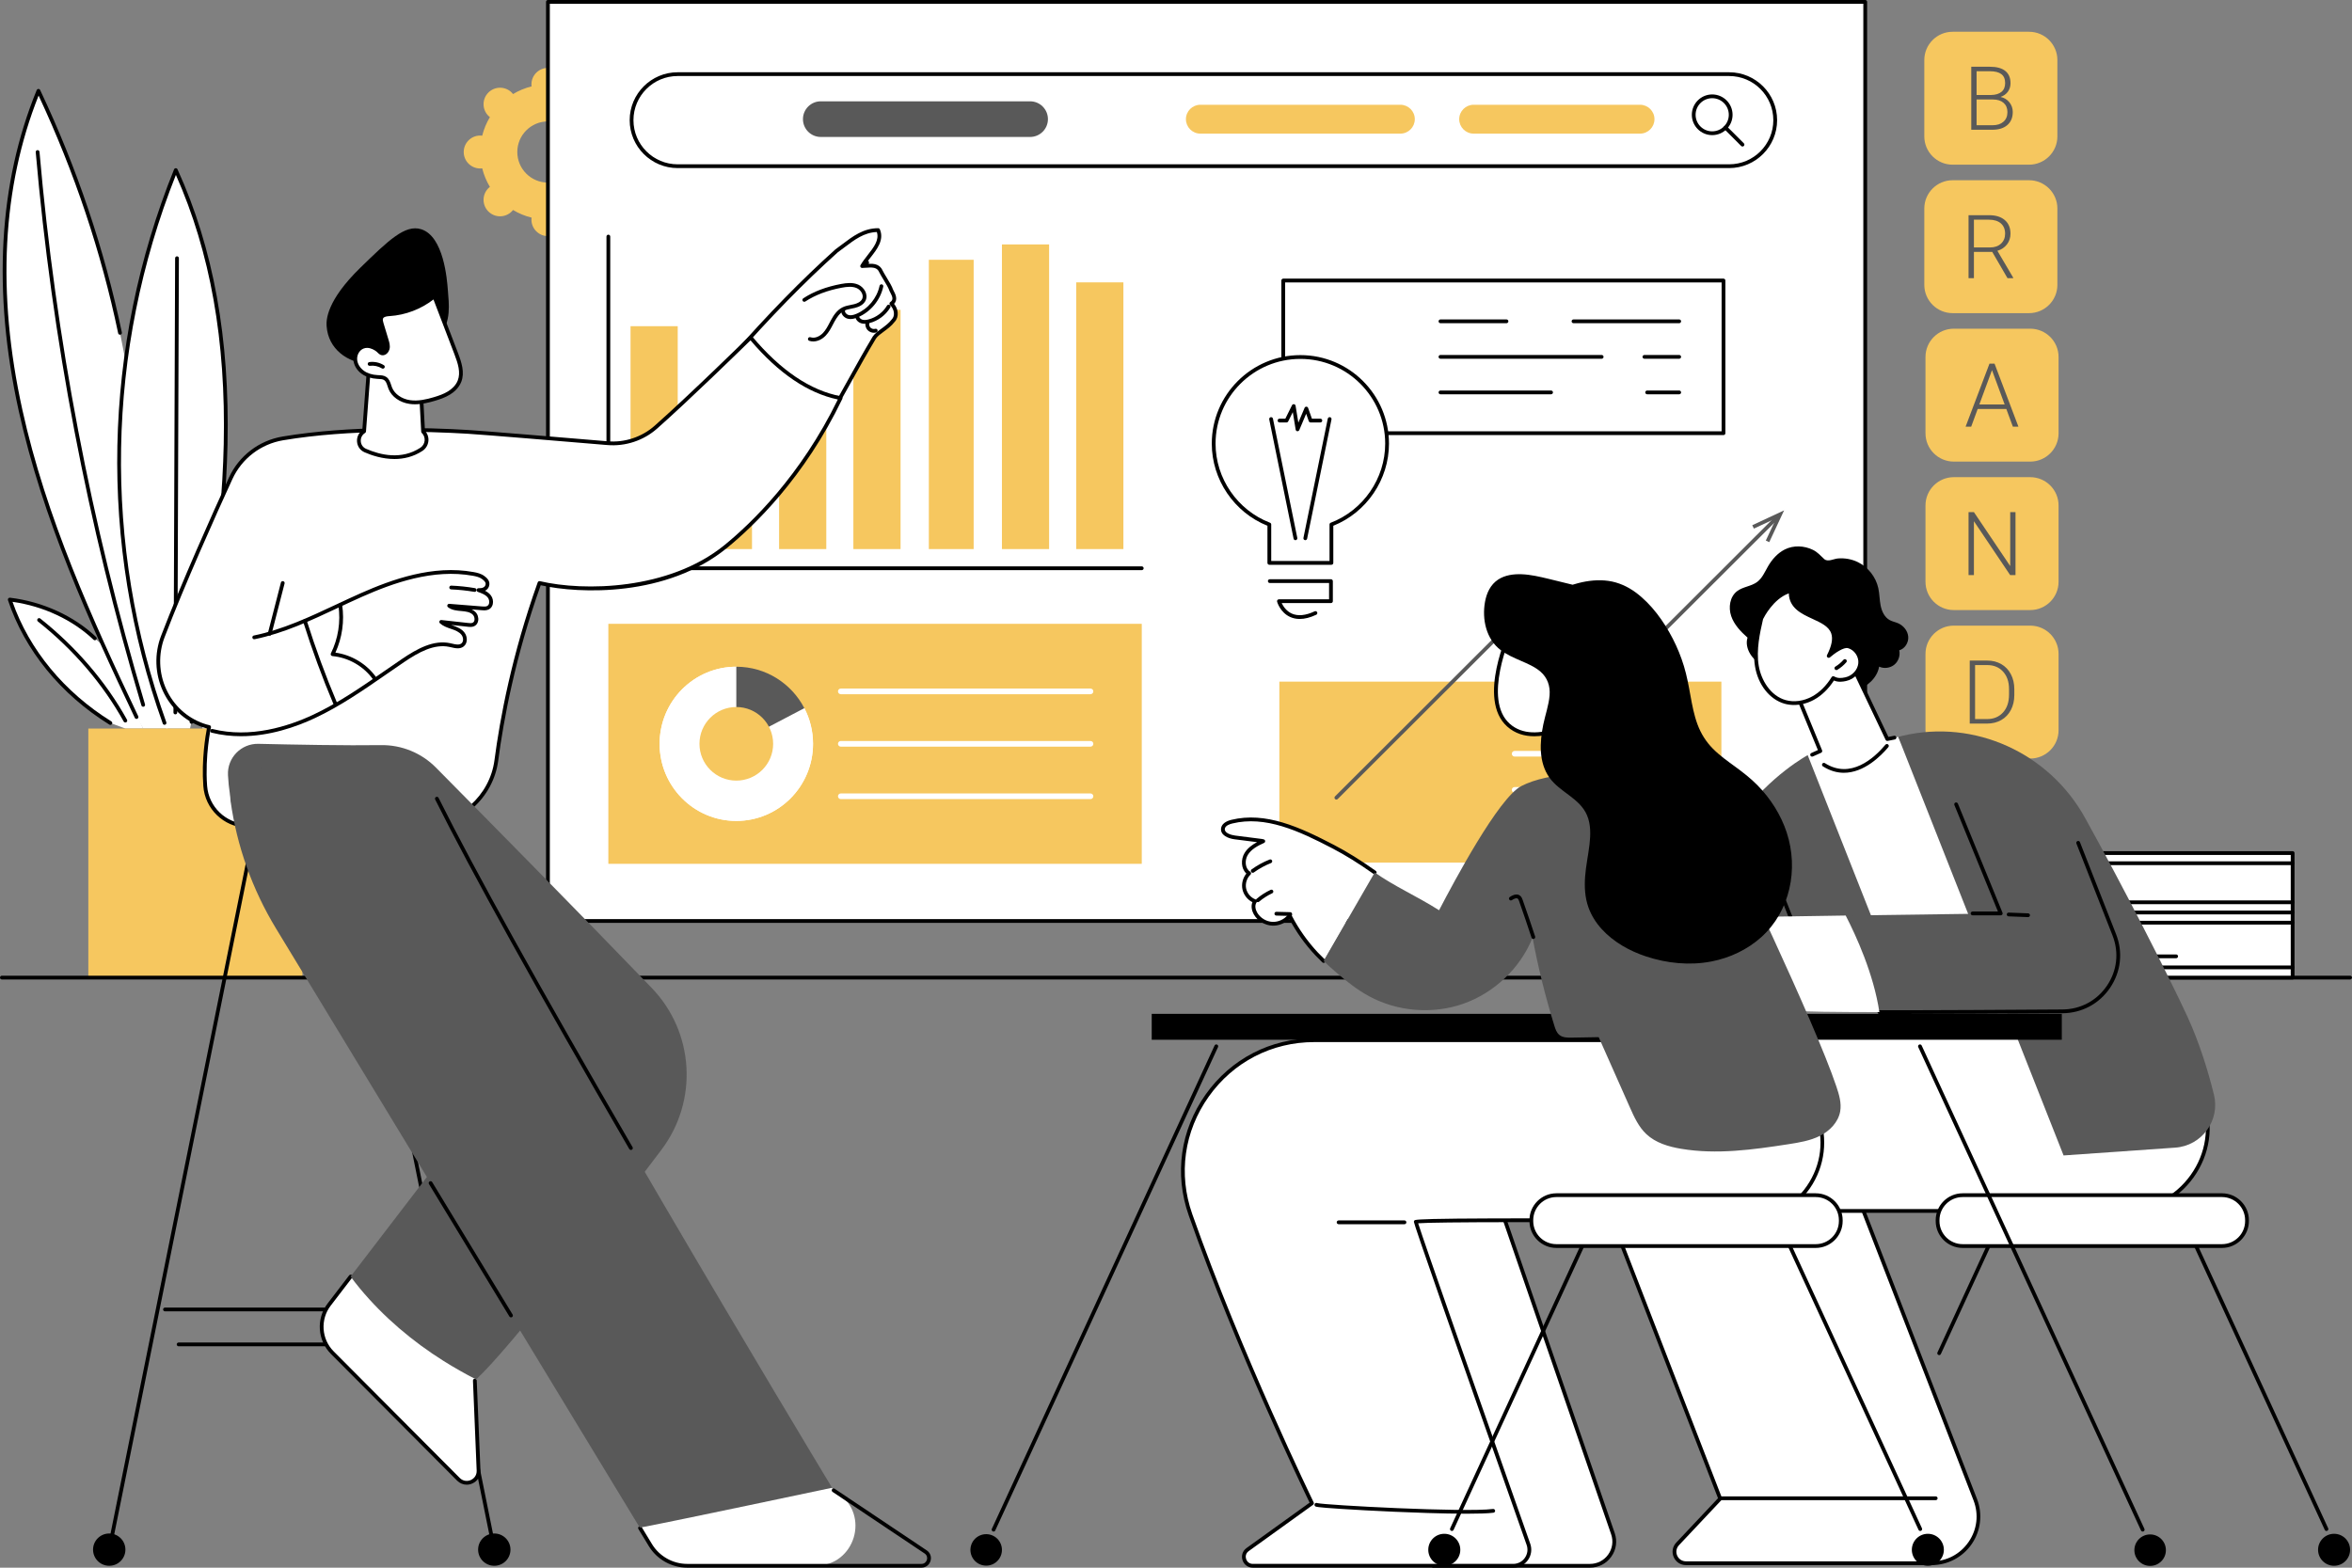 <svg width="300" height="200" viewBox="0 0 300 200" fill="none" xmlns="http://www.w3.org/2000/svg">
<rect x="0" y="0" width="300" height="200" fill="#808080" stroke="none"/>
<g clip-path="url(#clip0_333_15627)">
<path d="M258.806 4.052H249.063C247.066 4.052 245.447 5.67 245.447 7.664V17.398C245.447 19.392 247.066 21.01 249.063 21.01H258.806C260.803 21.01 262.422 19.392 262.422 17.398V7.664C262.422 5.67 260.803 4.052 258.806 4.052Z" fill="#F6C75F"/>
<path d="M251.437 16.552V8.515H253.813C254.675 8.515 255.329 8.693 255.774 9.048C256.22 9.403 256.443 9.927 256.443 10.62C256.443 11.036 256.329 11.398 256.103 11.705C255.876 12.012 255.565 12.233 255.172 12.365C255.64 12.468 256.016 12.698 256.302 13.055C256.587 13.411 256.729 13.823 256.729 14.29C256.729 15.001 256.5 15.555 256.041 15.954C255.583 16.353 254.944 16.553 254.127 16.553H251.436H251.437V16.552ZM252.116 12.119H253.973C254.54 12.108 254.979 11.975 255.291 11.718C255.603 11.462 255.758 11.088 255.758 10.598C255.758 10.082 255.597 9.7 255.274 9.456C254.952 9.211 254.465 9.087 253.813 9.087H252.116V12.118V12.119ZM252.116 12.693V15.977H254.155C254.737 15.977 255.199 15.829 255.539 15.533C255.879 15.237 256.05 14.827 256.05 14.302C256.05 13.805 255.887 13.413 255.561 13.124C255.235 12.836 254.784 12.692 254.21 12.692H252.116V12.693Z" fill="#595959"/>
<path d="M258.806 22.993H249.063C247.066 22.993 245.447 24.61 245.447 26.605V36.338C245.447 38.333 247.066 39.95 249.063 39.95H258.806C260.803 39.95 262.422 38.333 262.422 36.338V26.605C262.422 24.61 260.803 22.993 258.806 22.993Z" fill="#F6C75F"/>
<path d="M254.111 32.139H251.775V35.49H251.09V27.453H253.703C254.562 27.453 255.232 27.661 255.715 28.076C256.198 28.491 256.439 29.072 256.439 29.818C256.439 30.333 256.288 30.786 255.987 31.18C255.685 31.573 255.28 31.845 254.771 31.996L256.783 35.418V35.49H256.059L254.114 32.139H254.111ZM251.775 31.566H253.858C254.429 31.566 254.887 31.404 255.234 31.079C255.58 30.755 255.754 30.335 255.754 29.819C255.754 29.252 255.573 28.812 255.212 28.498C254.851 28.184 254.344 28.028 253.692 28.028H251.775V31.567V31.566Z" fill="#595959"/>
<path d="M258.956 41.933H249.213C247.216 41.933 245.598 43.55 245.598 45.545V55.278C245.598 57.273 247.216 58.89 249.213 58.89H258.956C260.953 58.89 262.572 57.273 262.572 55.278V45.545C262.572 43.55 260.953 41.933 258.956 41.933Z" fill="#F6C75F"/>
<path d="M255.91 52.173H252.257L251.428 54.431H250.715L253.759 46.394H254.406L257.451 54.431H256.743L255.908 52.173H255.91ZM252.467 51.599H255.695L254.081 47.222L252.467 51.599Z" fill="#595959"/>
<path d="M258.956 60.874H249.213C247.216 60.874 245.598 62.491 245.598 64.486V74.219C245.598 76.214 247.216 77.831 249.213 77.831H258.956C260.953 77.831 262.572 76.214 262.572 74.219V64.486C262.572 62.491 260.953 60.874 258.956 60.874Z" fill="#F6C75F"/>
<path d="M257.079 73.371H256.4L251.775 66.493V73.371H251.09V65.334H251.775L256.406 72.217V65.334H257.079V73.371Z" fill="#595959"/>
<path d="M258.956 79.814H249.213C247.216 79.814 245.598 81.432 245.598 83.426V93.16C245.598 95.154 247.216 96.772 249.213 96.772H258.956C260.953 96.772 262.572 95.154 262.572 93.16V83.426C262.572 81.432 260.953 79.814 258.956 79.814Z" fill="#F6C75F"/>
<path d="M251.242 92.311V84.274H253.491C254.151 84.274 254.742 84.424 255.265 84.725C255.788 85.024 256.196 85.455 256.489 86.013C256.782 86.573 256.929 87.209 256.929 87.924V88.663C256.929 89.382 256.783 90.017 256.492 90.574C256.201 91.129 255.791 91.558 255.263 91.86C254.734 92.162 254.127 92.313 253.442 92.313H251.242V92.311ZM251.922 84.848V91.737H253.447C254.293 91.737 254.974 91.456 255.486 90.894C255.998 90.332 256.254 89.573 256.254 88.615V87.908C256.254 86.984 256.001 86.244 255.497 85.688C254.992 85.131 254.327 84.852 253.502 84.848H251.922Z" fill="#595959"/>
<path d="M78.526 17.291C78.44 17.291 78.355 17.298 78.271 17.309C78.062 16.465 77.729 15.671 77.291 14.946C77.358 14.894 77.422 14.839 77.484 14.778C78.305 13.957 78.305 12.627 77.484 11.806C76.662 10.986 75.331 10.986 74.509 11.806C74.448 11.868 74.393 11.932 74.341 11.999C73.615 11.562 72.82 11.229 71.975 11.021C71.985 10.936 71.993 10.852 71.993 10.766C71.993 9.605 71.051 8.664 69.889 8.664C68.727 8.664 67.785 9.605 67.785 10.766C67.785 10.852 67.792 10.938 67.803 11.021C66.959 11.229 66.163 11.563 65.438 11.999C65.385 11.932 65.331 11.868 65.269 11.806C64.448 10.986 63.116 10.986 62.295 11.806C61.473 12.627 61.473 13.957 62.295 14.778C62.356 14.839 62.421 14.894 62.487 14.946C62.05 15.671 61.717 16.465 61.507 17.309C61.423 17.299 61.339 17.291 61.252 17.291C60.09 17.291 59.148 18.233 59.148 19.393C59.148 20.554 60.09 21.495 61.252 21.495C61.339 21.495 61.424 21.488 61.507 21.477C61.716 22.321 62.05 23.116 62.487 23.84C62.421 23.893 62.356 23.947 62.295 24.008C61.473 24.829 61.473 26.159 62.295 26.98C63.116 27.801 64.448 27.801 65.269 26.98C65.331 26.919 65.385 26.854 65.438 26.788C66.163 27.225 66.959 27.557 67.803 27.766C67.793 27.85 67.785 27.934 67.785 28.02C67.785 29.181 68.727 30.122 69.889 30.122C71.051 30.122 71.993 29.181 71.993 28.02C71.993 27.934 71.986 27.849 71.975 27.766C72.82 27.557 73.615 27.224 74.341 26.788C74.393 26.854 74.448 26.919 74.509 26.98C75.331 27.801 76.662 27.801 77.484 26.98C78.305 26.159 78.305 24.829 77.484 24.008C77.422 23.947 77.358 23.893 77.291 23.84C77.729 23.116 78.061 22.321 78.271 21.477C78.356 21.487 78.44 21.495 78.526 21.495C79.688 21.495 80.63 20.554 80.63 19.393C80.63 18.233 79.688 17.291 78.526 17.291ZM69.889 23.295C67.732 23.295 65.983 21.547 65.983 19.392C65.983 17.237 67.732 15.489 69.889 15.489C72.047 15.489 73.796 17.237 73.796 19.392C73.796 21.547 72.047 23.295 69.889 23.295Z" fill="#F6C75F"/>
<path d="M237.911 0.24H69.889V117.497H237.911V0.24Z" fill="white"/>
<path d="M237.911 117.738H69.889C69.756 117.738 69.648 117.629 69.648 117.497V0.24C69.648 0.107 69.757 0 69.889 0H237.911C238.044 0 238.152 0.108 238.152 0.24V117.497C238.152 117.63 238.043 117.738 237.911 117.738ZM70.13 117.257H237.67V0.481H70.13V117.257Z" fill="black"/>
<path d="M145.633 79.584H77.596V110.203H145.633V79.584Z" fill="#F6C75F"/>
<path d="M139.094 88.564H107.246C107.047 88.564 106.885 88.402 106.885 88.203C106.885 88.004 107.047 87.843 107.246 87.843H139.094C139.293 87.843 139.455 88.004 139.455 88.203C139.455 88.402 139.293 88.564 139.094 88.564Z" fill="white"/>
<path d="M139.094 95.255H107.246C107.047 95.255 106.885 95.093 106.885 94.894C106.885 94.695 107.047 94.533 107.246 94.533H139.094C139.293 94.533 139.455 94.695 139.455 94.894C139.455 95.093 139.293 95.255 139.094 95.255Z" fill="white"/>
<path d="M139.094 101.946H107.246C107.047 101.946 106.885 101.785 106.885 101.586C106.885 101.387 107.047 101.225 107.246 101.225H139.094C139.293 101.225 139.455 101.387 139.455 101.586C139.455 101.785 139.293 101.946 139.094 101.946Z" fill="white"/>
<path d="M93.918 94.894V85.058C88.513 85.058 84.133 89.461 84.133 94.894C84.133 100.327 88.513 104.73 93.918 104.73C99.322 104.73 103.702 100.327 103.702 94.894C103.702 93.253 103.302 91.704 102.594 90.343L93.918 94.894Z" fill="white"/>
<path d="M102.594 90.343L93.918 85.058C88.513 85.058 84.133 89.461 84.133 94.894C84.133 100.327 88.513 104.73 93.918 104.73C99.322 104.73 103.702 100.327 103.702 94.894C103.702 93.253 103.302 91.704 102.594 90.343Z" fill="white"/>
<path d="M102.594 90.343C100.961 87.202 97.689 85.058 93.918 85.058V94.894L102.594 90.343Z" fill="#595959"/>
<path d="M93.917 99.588C96.512 99.588 98.616 97.486 98.616 94.893C98.616 92.3 96.512 90.198 93.917 90.198C91.321 90.198 89.217 92.3 89.217 94.893C89.217 97.486 91.321 99.588 93.917 99.588Z" fill="#F6C75F"/>
<path d="M145.634 72.736H77.596C77.463 72.736 77.356 72.627 77.356 72.495V30.18C77.356 30.047 77.464 29.939 77.596 29.939C77.728 29.939 77.837 30.048 77.837 30.18V72.255H145.633C145.766 72.255 145.873 72.363 145.873 72.495C145.873 72.627 145.765 72.736 145.633 72.736H145.634Z" fill="black"/>
<path d="M86.445 41.615H80.426V70.049H86.445V41.615Z" fill="#F6C75F"/>
<path d="M95.918 54.772H89.898V70.049H95.918V54.772Z" fill="#F6C75F"/>
<path d="M105.394 48.827H99.375V70.049H105.394V48.827Z" fill="#F6C75F"/>
<path d="M114.867 39.527H108.848V70.049H114.867V39.527Z" fill="#F6C75F"/>
<path d="M124.191 33.142H118.475V70.049H124.191V33.142Z" fill="#F6C75F"/>
<path d="M133.816 31.182H127.797V70.049H133.816V31.182Z" fill="#F6C75F"/>
<path d="M143.291 36.023H137.271V70.049H143.291V36.023Z" fill="#F6C75F"/>
<path d="M219.564 86.959H163.182V110.049H219.564V86.959Z" fill="#F6C75F"/>
<path d="M170.456 102.008C170.395 102.008 170.332 101.985 170.285 101.938C170.191 101.844 170.191 101.692 170.285 101.598L197.547 74.379C197.641 74.284 197.793 74.284 197.887 74.379L207.914 84.39L226.428 65.904C226.522 65.81 226.674 65.81 226.768 65.904C226.862 65.998 226.862 66.15 226.768 66.244L208.084 84.9C207.99 84.994 207.838 84.994 207.744 84.9L197.716 74.888L170.626 101.938C170.579 101.985 170.517 102.008 170.455 102.008H170.456Z" fill="#595959"/>
<path d="M225.669 69.166L225.232 68.962L226.566 66.106L223.707 67.438L223.504 67.003L227.563 65.113L225.669 69.166Z" fill="#595959"/>
<path d="M198.847 101.129H193.195C192.996 101.129 192.834 100.967 192.834 100.768C192.834 100.569 192.996 100.408 193.195 100.408H198.847C199.046 100.408 199.208 100.569 199.208 100.768C199.208 100.967 199.046 101.129 198.847 101.129Z" fill="white"/>
<path d="M215.491 101.129H202.127C201.928 101.129 201.766 100.967 201.766 100.768C201.766 100.569 201.928 100.408 202.127 100.408H215.491C215.69 100.408 215.852 100.569 215.852 100.768C215.852 100.967 215.69 101.129 215.491 101.129Z" fill="white"/>
<path d="M215.491 96.522H193.195C192.996 96.522 192.834 96.36 192.834 96.161C192.834 95.962 192.996 95.8 193.195 95.8H215.491C215.69 95.8 215.852 95.962 215.852 96.161C215.852 96.36 215.69 96.522 215.491 96.522Z" fill="white"/>
<path d="M206.529 91.914H193.195C192.996 91.914 192.834 91.752 192.834 91.553C192.834 91.354 192.996 91.193 193.195 91.193H206.529C206.728 91.193 206.89 91.354 206.89 91.553C206.89 91.752 206.728 91.914 206.529 91.914Z" fill="white"/>
<path d="M215.49 91.914H209.648C209.449 91.914 209.287 91.752 209.287 91.553C209.287 91.354 209.449 91.193 209.648 91.193H215.49C215.689 91.193 215.851 91.354 215.851 91.553C215.851 91.752 215.689 91.914 215.49 91.914Z" fill="white"/>
<path d="M220.553 21.203H86.435C83.202 21.203 80.557 18.561 80.557 15.331C80.557 12.102 83.202 9.459 86.435 9.459H220.553C223.785 9.459 226.431 12.102 226.431 15.331C226.431 18.561 223.785 21.203 220.553 21.203Z" fill="white"/>
<path d="M220.553 21.444H86.435C83.061 21.444 80.316 18.701 80.316 15.331C80.316 11.961 83.061 9.219 86.435 9.219H220.553C223.927 9.219 226.672 11.961 226.672 15.331C226.672 18.701 223.927 21.444 220.553 21.444ZM86.435 9.699C83.327 9.699 80.798 12.225 80.798 15.331C80.798 18.437 83.327 20.963 86.435 20.963H220.553C223.661 20.963 226.19 18.437 226.19 15.331C226.19 12.225 223.661 9.699 220.553 9.699H86.435Z" fill="black"/>
<path d="M218.393 17.239C216.96 17.239 215.795 16.074 215.795 14.644C215.795 13.213 216.961 12.048 218.393 12.048C219.825 12.048 220.991 13.213 220.991 14.644C220.991 16.074 219.825 17.239 218.393 17.239ZM218.393 12.528C217.226 12.528 216.276 13.476 216.276 14.643C216.276 15.809 217.226 16.757 218.393 16.757C219.56 16.757 220.51 15.809 220.51 14.643C220.51 13.476 219.56 12.528 218.393 12.528Z" fill="black"/>
<path d="M222.259 18.692C222.197 18.692 222.135 18.669 222.088 18.622L219.916 16.452C219.822 16.358 219.822 16.206 219.916 16.113C220.01 16.018 220.162 16.018 220.256 16.113L222.428 18.282C222.522 18.376 222.522 18.528 222.428 18.622C222.381 18.669 222.32 18.692 222.257 18.692H222.259Z" fill="black"/>
<path d="M209.186 17.047H187.966C186.948 17.047 186.123 16.222 186.123 15.205C186.123 14.189 186.949 13.364 187.966 13.364H209.186C210.204 13.364 211.029 14.189 211.029 15.205C211.029 16.222 210.203 17.047 209.186 17.047Z" fill="#F6C75F"/>
<path d="M178.617 17.047H153.109C152.091 17.047 151.266 16.222 151.266 15.205C151.266 14.189 152.092 13.364 153.109 13.364H178.617C179.635 13.364 180.46 14.189 180.46 15.205C180.46 16.222 179.634 17.047 178.617 17.047Z" fill="#F6C75F"/>
<path d="M131.389 17.472H104.693C103.436 17.472 102.418 16.454 102.418 15.199C102.418 13.943 103.436 12.925 104.693 12.925H131.389C132.646 12.925 133.665 13.943 133.665 15.199C133.665 16.454 132.646 17.472 131.389 17.472Z" fill="#595959"/>
<path d="M219.836 35.788H163.682V55.266H219.836V35.788Z" fill="white"/>
<path d="M219.835 55.507H163.68C163.547 55.507 163.439 55.398 163.439 55.266V35.788C163.439 35.654 163.548 35.547 163.68 35.547H219.835C219.968 35.547 220.075 35.655 220.075 35.788V55.266C220.075 55.399 219.967 55.507 219.835 55.507ZM163.922 55.026H219.594V36.028H163.922V55.026Z" fill="black"/>
<path d="M214.183 41.232H200.702C200.568 41.232 200.461 41.124 200.461 40.992C200.461 40.86 200.569 40.752 200.702 40.752H214.183C214.316 40.752 214.424 40.86 214.424 40.992C214.424 41.124 214.315 41.232 214.183 41.232Z" fill="black"/>
<path d="M192.153 41.232H183.733C183.599 41.232 183.492 41.124 183.492 40.992C183.492 40.86 183.6 40.752 183.733 40.752H192.153C192.287 40.752 192.394 40.86 192.394 40.992C192.394 41.124 192.286 41.232 192.153 41.232Z" fill="black"/>
<path d="M214.183 45.767H209.747C209.613 45.767 209.506 45.659 209.506 45.526C209.506 45.394 209.614 45.286 209.747 45.286H214.183C214.316 45.286 214.423 45.394 214.423 45.526C214.423 45.659 214.315 45.767 214.183 45.767Z" fill="black"/>
<path d="M204.294 45.767H183.733C183.599 45.767 183.492 45.659 183.492 45.526C183.492 45.394 183.6 45.286 183.733 45.286H204.294C204.428 45.286 204.535 45.394 204.535 45.526C204.535 45.659 204.427 45.767 204.294 45.767Z" fill="black"/>
<path d="M214.183 50.301H210.096C209.963 50.301 209.855 50.193 209.855 50.061C209.855 49.928 209.964 49.82 210.096 49.82H214.183C214.317 49.82 214.424 49.928 214.424 50.061C214.424 50.193 214.316 50.301 214.183 50.301Z" fill="black"/>
<path d="M197.84 50.301H183.733C183.599 50.301 183.492 50.193 183.492 50.061C183.492 49.928 183.6 49.82 183.733 49.82H197.84C197.973 49.82 198.081 49.928 198.081 50.061C198.081 50.193 197.972 50.301 197.84 50.301Z" fill="black"/>
<path d="M176.923 56.595C176.923 50.493 171.972 45.547 165.864 45.547C159.756 45.547 154.805 50.493 154.805 56.595C154.805 61.303 157.753 65.32 161.905 66.912V71.812H169.823V66.912C173.975 65.321 176.923 61.303 176.923 56.595Z" fill="white"/>
<path d="M169.823 72.052H161.905C161.772 72.052 161.664 71.944 161.664 71.811V67.075C157.41 65.371 154.564 61.181 154.564 56.594C154.564 50.369 159.634 45.304 165.865 45.304C172.097 45.304 177.165 50.369 177.165 56.594C177.165 61.181 174.319 65.371 170.065 67.075V71.811C170.065 71.945 169.957 72.052 169.825 72.052H169.823ZM162.146 71.571H169.583V66.911C169.583 66.811 169.644 66.722 169.737 66.687C173.892 65.094 176.683 61.039 176.683 56.595C176.683 50.636 171.83 45.788 165.864 45.788C159.899 45.788 155.046 50.636 155.046 56.595C155.046 61.039 157.838 65.094 161.992 66.687C162.085 66.723 162.146 66.811 162.146 66.911V71.571Z" fill="black"/>
<path d="M165.779 78.965C165.34 78.965 164.932 78.88 164.558 78.71C163.3 78.139 162.911 76.82 162.895 76.764C162.875 76.692 162.889 76.613 162.935 76.553C162.981 76.493 163.052 76.457 163.127 76.457H169.524V74.378H161.963C161.83 74.378 161.723 74.27 161.723 74.138C161.723 74.006 161.831 73.897 161.963 73.897H169.766C169.899 73.897 170.006 74.006 170.006 74.138V76.697C170.006 76.831 169.898 76.938 169.766 76.938H163.482C163.66 77.317 164.05 77.951 164.764 78.275C165.546 78.627 166.529 78.534 167.684 77.991C167.804 77.936 167.947 77.987 168.004 78.107C168.061 78.228 168.009 78.371 167.888 78.427C167.124 78.786 166.419 78.965 165.78 78.965H165.779Z" fill="black"/>
<path d="M165.235 68.913C165.123 68.913 165.022 68.834 164.999 68.721L161.893 53.508C161.867 53.377 161.951 53.251 162.082 53.223C162.213 53.196 162.339 53.281 162.366 53.411L165.472 68.624C165.498 68.754 165.414 68.881 165.284 68.908C165.267 68.912 165.251 68.914 165.236 68.914H165.235V68.913Z" fill="black"/>
<path d="M166.491 68.913C166.475 68.913 166.459 68.912 166.443 68.907C166.313 68.881 166.229 68.753 166.255 68.623L169.361 53.41C169.387 53.28 169.515 53.196 169.645 53.222C169.775 53.248 169.86 53.375 169.833 53.507L166.726 68.719C166.703 68.833 166.603 68.912 166.491 68.912V68.913Z" fill="black"/>
<path d="M165.503 55.017C165.493 55.017 165.484 55.017 165.474 55.015C165.368 55.002 165.283 54.921 165.265 54.815L164.898 52.58L164.311 53.761C164.271 53.843 164.186 53.895 164.096 53.895H163.2C163.066 53.895 162.959 53.786 162.959 53.654C162.959 53.522 163.067 53.414 163.2 53.414H163.946L164.798 51.697C164.845 51.603 164.947 51.55 165.05 51.566C165.152 51.581 165.234 51.662 165.252 51.764L165.605 53.914L166.403 52.029C166.441 51.937 166.529 51.88 166.632 51.883C166.731 51.886 166.819 51.949 166.851 52.043L167.336 53.414H168.413C168.546 53.414 168.653 53.522 168.653 53.654C168.653 53.786 168.545 53.895 168.413 53.895H167.165C167.064 53.895 166.973 53.83 166.938 53.734L166.603 52.788L165.724 54.867C165.685 54.957 165.598 55.014 165.501 55.014V55.017H165.503Z" fill="black"/>
<path d="M14.077 92.238C7.939 88.427 3.34 82.785 1.244 76.491C5.374 76.984 9.284 78.767 12.094 81.441L13.198 82.402L18.263 92.944H15.989L14.077 92.237V92.238Z" fill="white"/>
<path d="M14.077 92.479C14.034 92.479 13.99 92.467 13.95 92.443C7.734 88.584 3.141 82.946 1.016 76.567C0.99 76.49 1.006 76.404 1.058 76.339C1.11 76.276 1.191 76.242 1.273 76.253C5.427 76.748 9.432 78.576 12.261 81.267C12.358 81.359 12.361 81.511 12.27 81.607C12.178 81.703 12.026 81.706 11.93 81.615C9.261 79.077 5.515 77.327 1.598 76.779C3.739 82.902 8.204 88.307 14.205 92.034C14.318 92.104 14.353 92.253 14.283 92.365C14.237 92.438 14.159 92.479 14.079 92.479H14.077Z" fill="black"/>
<path d="M15.989 92.174C15.905 92.174 15.822 92.129 15.778 92.049C13.133 87.272 9.349 82.859 4.837 79.287C4.733 79.205 4.716 79.053 4.798 78.949C4.881 78.845 5.032 78.828 5.136 78.909C9.698 82.522 13.524 86.984 16.199 91.817C16.264 91.932 16.221 92.079 16.105 92.143C16.068 92.164 16.029 92.174 15.989 92.174Z" fill="black"/>
<path d="M4.904 11.59C9.603 21.528 13.096 31.896 15.307 42.465L15.95 45.743L15.596 49.196C15.224 53.346 15.05 58.113 15.304 63.373C15.537 68.191 16.086 72.553 16.763 76.381C18.301 81.903 21.378 92.947 21.378 92.947H18.265L17.412 91.478C11.374 78.758 5.588 65.845 2.615 52.332C-0.357 38.818 -0.395 24.556 4.903 11.591L4.904 11.59Z" fill="white"/>
<path d="M17.412 91.717C17.323 91.717 17.236 91.667 17.195 91.579C11.356 79.278 5.401 66.117 2.381 52.382C-0.965 37.173 -0.19 23.418 4.68 11.498C4.716 11.41 4.802 11.352 4.897 11.348C4.994 11.345 5.081 11.4 5.121 11.486C9.823 21.431 13.329 31.838 15.543 42.415C15.57 42.545 15.487 42.673 15.357 42.699C15.226 42.726 15.098 42.643 15.072 42.513C12.904 32.149 9.491 21.951 4.922 12.191C0.273 23.901 -0.423 37.384 2.852 52.279C5.863 65.965 11.803 79.096 17.631 91.374C17.688 91.494 17.637 91.637 17.516 91.694C17.483 91.709 17.447 91.717 17.413 91.717H17.412Z" fill="black"/>
<path d="M18.265 90.165C18.161 90.165 18.066 90.097 18.035 89.993C11.154 66.924 6.621 43.178 4.558 19.414C4.546 19.282 4.644 19.165 4.776 19.154C4.91 19.142 5.026 19.24 5.037 19.372C7.097 43.103 11.625 66.818 18.495 89.856C18.533 89.983 18.46 90.117 18.333 90.155C18.31 90.162 18.287 90.165 18.264 90.165H18.265Z" fill="black"/>
<path d="M26.053 90.884C27.606 78.39 33.5 66.327 42.767 56.674C42.977 69.395 38.294 82.141 29.637 92.406L29.233 92.944H25.82L26.053 90.883V90.884Z" fill="white"/>
<path d="M29.637 92.648C29.582 92.648 29.527 92.629 29.481 92.591C29.38 92.506 29.367 92.354 29.453 92.252C37.959 82.166 42.591 69.764 42.533 57.269C33.57 66.778 27.809 78.704 26.291 90.914C26.275 91.046 26.152 91.139 26.023 91.123C25.891 91.106 25.798 90.986 25.814 90.854C27.367 78.356 33.327 66.159 42.594 56.506C42.662 56.437 42.765 56.414 42.855 56.449C42.946 56.485 43.007 56.571 43.009 56.668C43.22 69.479 38.538 82.225 29.822 92.561C29.773 92.618 29.706 92.646 29.638 92.646V92.648H29.637Z" fill="black"/>
<path d="M27.871 92.209C27.84 92.209 27.808 92.202 27.777 92.189C27.655 92.137 27.598 91.996 27.65 91.873L38.304 66.843C38.356 66.72 38.497 66.664 38.62 66.716C38.742 66.769 38.799 66.909 38.747 67.032L28.093 92.062C28.054 92.154 27.965 92.209 27.871 92.209Z" fill="black"/>
<path d="M20.988 92.226C12.807 69.388 13.318 44.272 22.425 21.699C27.444 32.754 29.036 44.802 28.78 56.681C28.524 68.562 26.474 80.351 24.427 92.1L24.235 92.944H21.209L20.987 92.225L20.988 92.226Z" fill="white"/>
<path d="M20.987 92.467C20.888 92.467 20.796 92.406 20.76 92.307C12.547 69.379 13.058 44.271 22.2 21.61C22.236 21.52 22.322 21.461 22.418 21.459C22.515 21.457 22.603 21.512 22.642 21.6C27.225 31.692 29.31 43.169 29.019 56.687C28.762 68.605 26.678 80.57 24.663 92.141C24.64 92.272 24.517 92.36 24.384 92.337C24.253 92.314 24.165 92.189 24.188 92.058C26.201 80.504 28.282 68.558 28.538 56.676C28.822 43.462 26.826 32.215 22.435 22.314C13.54 44.73 13.101 69.503 21.212 92.144C21.257 92.269 21.192 92.407 21.067 92.451C21.039 92.461 21.012 92.466 20.986 92.466H20.987V92.467Z" fill="black"/>
<path d="M22.365 91.136C22.231 91.136 22.124 91.028 22.125 90.894L22.337 32.941C22.337 32.809 22.445 32.701 22.578 32.701C22.711 32.701 22.819 32.81 22.817 32.943L22.605 90.896C22.605 91.029 22.497 91.136 22.365 91.136Z" fill="black"/>
<path d="M38.574 92.946H11.266V124.717H38.574V92.946Z" fill="#F6C75F"/>
<path d="M299.758 124.958H0.241C0.107 124.958 0 124.85 0 124.718C0 124.585 0.108 124.477 0.241 124.477H299.759C299.893 124.477 300 124.585 300 124.718C300 124.85 299.892 124.958 299.759 124.958H299.758Z" fill="black"/>
<path d="M247.053 116.41H292.428V124.718H247.053C246.157 124.718 245.43 123.991 245.43 123.096V118.033C245.43 117.138 246.157 116.411 247.053 116.411V116.41Z" fill="white"/>
<path d="M292.428 124.958H247.054C246.025 124.958 245.189 124.122 245.189 123.096V118.033C245.189 117.005 246.026 116.17 247.054 116.17H292.428C292.562 116.17 292.669 116.279 292.669 116.411V124.719C292.669 124.852 292.56 124.959 292.428 124.959V124.958ZM247.054 116.651C246.291 116.651 245.671 117.271 245.671 118.033V123.096C245.671 123.858 246.291 124.477 247.054 124.477H292.187V116.651H247.054Z" fill="black"/>
<path d="M292.428 123.659H265.19C264.228 123.659 263.447 122.878 263.447 121.918V119.211C263.447 118.25 264.229 117.47 265.19 117.47H292.428C292.562 117.47 292.669 117.578 292.669 117.71C292.669 117.843 292.561 117.951 292.428 117.951H265.19C264.494 117.951 263.929 118.516 263.929 119.211V121.918C263.929 122.613 264.494 123.178 265.19 123.178H292.428C292.562 123.178 292.669 123.286 292.669 123.419C292.669 123.551 292.561 123.659 292.428 123.659Z" fill="black"/>
<path d="M272.481 119.657H265.405C265.271 119.657 265.164 119.548 265.164 119.416C265.164 119.284 265.272 119.176 265.405 119.176H272.481C272.614 119.176 272.721 119.284 272.721 119.416C272.721 119.548 272.613 119.657 272.481 119.657Z" fill="black"/>
<path d="M277.57 122.246H267.586C267.453 122.246 267.346 122.138 267.346 122.005C267.346 121.873 267.454 121.765 267.586 121.765H277.57C277.704 121.765 277.811 121.873 277.811 122.005C277.811 122.138 277.703 122.246 277.57 122.246Z" fill="black"/>
<path d="M247.053 108.831H292.428V116.411H247.053C246.157 116.411 245.43 115.684 245.43 114.789V110.453C245.43 109.558 246.157 108.832 247.053 108.832V108.831Z" fill="white"/>
<path d="M292.428 116.65H247.054C246.025 116.65 245.189 115.814 245.189 114.788V110.452C245.189 109.425 246.026 108.59 247.054 108.59H292.428C292.562 108.59 292.669 108.698 292.669 108.831V116.411C292.669 116.544 292.56 116.651 292.428 116.651V116.65ZM247.054 109.07C246.291 109.07 245.671 109.69 245.671 110.451V114.787C245.671 115.548 246.291 116.168 247.054 116.168H292.187V109.07H247.054Z" fill="black"/>
<path d="M292.428 115.351H265.19C264.228 115.351 263.447 114.569 263.447 113.61V111.631C263.447 110.67 264.229 109.89 265.19 109.89H292.428C292.562 109.89 292.669 109.998 292.669 110.13C292.669 110.262 292.561 110.371 292.428 110.371H265.19C264.494 110.371 263.929 110.936 263.929 111.631V113.61C263.929 114.305 264.494 114.87 265.19 114.87H292.428C292.562 114.87 292.669 114.978 292.669 115.11C292.669 115.243 292.561 115.351 292.428 115.351Z" fill="black"/>
<path d="M260.007 110.378H246.994V114.69H260.007V110.378Z" fill="#F6C75F"/>
<path d="M13.932 197.938C13.917 197.938 13.901 197.937 13.884 197.933C13.754 197.907 13.67 197.78 13.696 197.65L33.071 101.633C33.097 101.503 33.224 101.419 33.354 101.445C33.484 101.471 33.569 101.598 33.542 101.728L14.168 197.745C14.145 197.86 14.044 197.939 13.931 197.939H13.932V197.938Z" fill="black"/>
<path d="M11.869 197.697C11.869 198.835 12.793 199.757 13.932 199.757C15.072 199.757 15.996 198.835 15.996 197.697C15.996 196.56 15.072 195.637 13.932 195.637C12.793 195.637 11.869 196.56 11.869 197.697Z" fill="black"/>
<path d="M63.047 197.938C62.935 197.938 62.834 197.859 62.811 197.744L43.436 101.727C43.41 101.597 43.494 101.47 43.625 101.444C43.756 101.418 43.882 101.502 43.908 101.632L63.283 197.649C63.309 197.779 63.225 197.906 63.094 197.932C63.078 197.936 63.063 197.937 63.046 197.937L63.047 197.938Z" fill="black"/>
<path d="M65.111 197.697C65.111 198.835 64.188 199.757 63.048 199.757C61.908 199.757 60.984 198.835 60.984 197.697C60.984 196.56 61.908 195.637 63.048 195.637C64.188 195.637 65.111 196.56 65.111 197.697Z" fill="black"/>
<path d="M41.516 167.296H21.045C20.912 167.296 20.805 167.187 20.805 167.055C20.805 166.923 20.913 166.815 21.045 166.815H41.516C41.65 166.815 41.757 166.923 41.757 167.055C41.757 167.187 41.648 167.296 41.516 167.296Z" fill="black"/>
<path d="M41.76 171.755H22.784C22.65 171.755 22.543 171.646 22.543 171.514C22.543 171.382 22.651 171.274 22.784 171.274H41.76C41.894 171.274 42.001 171.382 42.001 171.514C42.001 171.646 41.892 171.755 41.76 171.755Z" fill="black"/>
<path d="M102.291 57.035C102.508 57.19 102.728 57.339 102.949 57.488C108.185 49.92 111.541 42.727 111.541 42.727C115.718 40.565 113.745 38.818 113.745 38.818C114.685 36.554 112.806 36.062 112.806 36.062C112.665 33.143 109.965 33.941 109.965 33.941C112.48 31.216 114.229 26.411 107.302 31.72C103.251 34.825 97.76 40.854 92.805 46.267C94.964 50.593 98.353 54.255 102.291 57.034V57.035Z" fill="white"/>
<path d="M103.439 57.016C103.392 57.016 103.344 57.002 103.301 56.972C103.192 56.896 103.165 56.746 103.242 56.638C105.131 53.933 106.668 51.163 108.296 48.231C109.249 46.514 110.235 44.738 111.316 42.941C111.577 42.549 111.996 42.242 112.439 41.918C112.903 41.578 113.383 41.227 113.738 40.755C113.744 40.746 113.752 40.737 113.76 40.729C113.95 40.538 114.045 40.245 114.021 39.925C113.994 39.562 113.814 39.2 113.519 38.905C113.467 38.853 113.442 38.782 113.45 38.711C113.457 38.639 113.496 38.575 113.556 38.535C113.996 38.242 113.839 37.86 113.552 37.308C113.524 37.257 113.498 37.206 113.475 37.159C113.47 37.149 113.465 37.139 113.462 37.127C113.331 36.733 113.032 36.239 112.716 35.718C112.483 35.332 112.241 34.933 112.038 34.528C111.721 34.07 111.136 34.11 110.461 34.157C110.297 34.168 110.133 34.18 109.973 34.183C109.962 34.183 109.95 34.183 109.939 34.182C109.912 34.179 109.885 34.171 109.861 34.159C109.838 34.147 109.816 34.132 109.797 34.113C109.785 34.101 109.774 34.088 109.764 34.073C109.751 34.052 109.741 34.029 109.735 34.005C109.728 33.981 109.726 33.957 109.727 33.933C109.728 33.908 109.734 33.883 109.742 33.859C109.747 33.847 109.753 33.834 109.76 33.823C110.003 33.399 110.334 32.975 110.656 32.565C111.438 31.567 112.178 30.623 111.842 29.6C110.218 29.659 109.005 30.577 107.722 31.548C107.437 31.764 107.152 31.98 106.858 32.19C102.554 36.059 98.334 40.377 93.582 45.78C93.495 45.879 93.342 45.889 93.242 45.802C93.142 45.714 93.132 45.562 93.22 45.462C97.99 40.04 102.223 35.707 106.546 31.823C106.552 31.816 106.56 31.811 106.567 31.805C106.86 31.595 107.146 31.379 107.431 31.164C108.761 30.156 110.137 29.114 112.006 29.114C112.102 29.114 112.19 29.171 112.227 29.26C112.803 30.602 111.863 31.802 111.033 32.86C110.926 32.998 110.82 33.132 110.719 33.264C110.803 33.318 110.85 33.412 110.841 33.516C110.838 33.56 110.822 33.607 110.798 33.654C111.421 33.628 112.056 33.687 112.447 34.272C112.452 34.281 112.458 34.288 112.462 34.298C112.659 34.691 112.898 35.086 113.129 35.468C113.455 36.007 113.764 36.517 113.915 36.958C113.936 36.999 113.958 37.041 113.981 37.085C114.194 37.493 114.572 38.216 114.039 38.761C114.31 39.099 114.474 39.491 114.505 39.889C114.54 40.343 114.398 40.768 114.116 41.057C113.72 41.58 113.193 41.966 112.727 42.307C112.319 42.605 111.933 42.888 111.725 43.199C110.655 44.98 109.671 46.752 108.72 48.465C107.085 51.408 105.542 54.188 103.638 56.913C103.591 56.98 103.517 57.016 103.44 57.016H103.439Z" fill="black"/>
<path d="M103.725 43.56C103.552 43.56 103.382 43.534 103.221 43.479C103.095 43.437 103.027 43.3 103.07 43.174C103.113 43.049 103.25 42.981 103.375 43.024C103.977 43.227 104.61 42.86 104.969 42.483C105.324 42.111 105.564 41.653 105.819 41.168C105.884 41.045 105.948 40.923 106.014 40.802C106.321 40.24 106.765 39.55 107.471 39.205C107.806 39.041 108.164 38.97 108.511 38.902C108.662 38.873 108.813 38.843 108.961 38.805C109.331 38.711 109.809 38.514 109.982 38.114C110.201 37.608 109.788 36.979 109.274 36.754C108.701 36.503 108.019 36.581 107.367 36.702C105.543 37.042 103.979 37.635 102.721 38.463C102.611 38.536 102.461 38.506 102.387 38.394C102.314 38.284 102.345 38.134 102.456 38.061C103.769 37.196 105.392 36.58 107.279 36.229C108.006 36.094 108.774 36.011 109.467 36.312C110.189 36.628 110.76 37.523 110.424 38.303C110.175 38.883 109.555 39.149 109.081 39.271C108.923 39.311 108.763 39.343 108.604 39.373C108.273 39.439 107.961 39.5 107.684 39.637C107.099 39.923 106.711 40.534 106.437 41.033C106.373 41.151 106.309 41.272 106.246 41.392C105.987 41.886 105.719 42.396 105.318 42.816C104.861 43.296 104.275 43.561 103.725 43.561V43.56Z" fill="black"/>
<path d="M108.482 40.701C108.358 40.701 108.233 40.687 108.108 40.653C107.624 40.523 107.191 40.024 107.317 39.489C107.348 39.36 107.478 39.279 107.607 39.31C107.736 39.341 107.817 39.47 107.786 39.6C107.727 39.852 107.973 40.12 108.234 40.19C108.497 40.261 108.815 40.213 109.233 40.037C110.721 39.41 111.855 38.04 112.191 36.462C112.218 36.332 112.346 36.249 112.476 36.276C112.606 36.303 112.69 36.431 112.661 36.561C112.294 38.291 111.051 39.793 109.419 40.48C109.175 40.583 108.839 40.702 108.482 40.702V40.701Z" fill="black"/>
<path d="M110.287 41.307C110.125 41.307 109.978 41.285 109.838 41.24C109.409 41.104 109.099 40.732 109.086 40.334C109.082 40.202 109.186 40.09 109.318 40.085C109.449 40.079 109.562 40.184 109.567 40.316C109.575 40.537 109.783 40.716 109.984 40.78C110.198 40.848 110.456 40.837 110.797 40.747C111.771 40.491 112.625 39.849 113.14 38.985C113.208 38.872 113.356 38.833 113.471 38.902C113.585 38.97 113.623 39.118 113.554 39.232C112.974 40.203 112.014 40.925 110.92 41.213C110.685 41.274 110.478 41.304 110.287 41.304V41.307Z" fill="black"/>
<path d="M111.469 42.453C111.176 42.453 110.881 42.335 110.677 42.123C110.403 41.837 110.305 41.393 110.437 41.018C110.48 40.893 110.618 40.827 110.743 40.871C110.869 40.914 110.934 41.052 110.891 41.177C110.82 41.381 110.874 41.633 111.024 41.79C111.174 41.946 111.425 42.012 111.632 41.949C111.759 41.911 111.894 41.982 111.932 42.11C111.97 42.237 111.898 42.371 111.771 42.41C111.673 42.439 111.571 42.453 111.468 42.453H111.469Z" fill="black"/>
<path d="M31.433 105.366C36.225 105.573 46.51 105.455 53.968 105.327C58.719 105.246 62.693 101.704 63.31 97C64.043 91.411 65.581 83.395 68.812 74.38C73.646 75.516 84.925 75.951 92.567 69.722C97.524 65.681 103.182 59.187 107.219 50.789C103.229 50.052 99.408 47.437 95.746 43.065C95.746 43.065 88.208 50.468 83.658 54.495C81.967 55.991 79.735 56.727 77.484 56.538C71.992 56.077 61.709 55.219 59.667 55.096C54.19 54.764 44.555 54.505 36.077 55.931C33.147 56.423 30.654 58.335 29.418 61.033C27.155 65.972 23.345 74.477 20.764 81.218C19.034 85.739 21.284 90.884 25.847 92.518C26.131 92.62 26.407 92.701 26.671 92.756C26.671 92.756 25.881 96.307 26.174 100.273C26.38 103.057 28.64 105.247 31.433 105.368V105.366Z" fill="white"/>
<path d="M39.124 105.719C36.038 105.719 33.309 105.687 31.424 105.606C28.509 105.481 26.149 103.196 25.935 100.29C25.686 96.912 26.222 93.796 26.389 92.937C26.191 92.886 25.982 92.822 25.767 92.744C23.542 91.948 21.768 90.314 20.77 88.143C19.759 85.947 19.676 83.39 20.541 81.131C23.164 74.278 27.091 65.535 29.199 60.933C30.471 58.158 33.026 56.199 36.038 55.693C44.666 54.243 54.555 54.546 59.682 54.855C61.706 54.977 71.717 55.812 77.505 56.299C79.682 56.482 81.868 55.759 83.5 54.315C87.993 50.339 95.503 42.968 95.577 42.895C95.626 42.848 95.69 42.822 95.758 42.826C95.825 42.829 95.888 42.86 95.931 42.912C99.579 47.267 103.392 49.838 107.263 50.553C107.337 50.567 107.4 50.615 107.434 50.681C107.468 50.748 107.469 50.827 107.436 50.895C102.611 60.937 96.145 67.119 92.72 69.911C85.041 76.17 73.957 75.777 68.967 74.664C65.717 83.787 64.227 91.856 63.549 97.034C62.922 101.817 58.805 105.487 53.973 105.57C49.349 105.649 43.824 105.722 39.124 105.722V105.719ZM31.444 105.126C36.19 105.33 46.31 105.216 53.965 105.086C58.561 105.008 62.475 101.518 63.072 96.968C63.759 91.729 65.273 83.543 68.586 74.297C68.628 74.183 68.749 74.116 68.869 74.144C74.45 75.457 85.327 75.314 92.416 69.535C95.778 66.795 102.096 60.757 106.867 50.963C103.049 50.163 99.305 47.627 95.729 43.418C94.54 44.582 87.925 51.041 83.818 54.674C82.088 56.205 79.772 56.971 77.464 56.778C71.679 56.291 61.671 55.457 59.653 55.335C54.547 55.027 44.699 54.725 36.118 56.167C33.265 56.646 30.841 58.502 29.638 61.132C27.532 65.728 23.609 74.461 20.991 81.302C20.173 83.441 20.252 85.86 21.209 87.941C22.152 89.992 23.829 91.538 25.931 92.29C26.212 92.39 26.479 92.468 26.723 92.519C26.786 92.532 26.841 92.57 26.876 92.624C26.911 92.678 26.923 92.744 26.909 92.807C26.901 92.842 26.13 96.372 26.417 100.254C26.614 102.916 28.776 105.011 31.447 105.126H31.444Z" fill="black"/>
<path d="M30.736 93.922C29.507 93.922 28.251 93.788 26.993 93.473C26.864 93.441 26.785 93.311 26.818 93.181C26.851 93.052 26.981 92.975 27.11 93.007C31.936 94.215 36.767 92.677 39.97 91.173C43.171 89.67 46.142 87.611 49.015 85.621C49.768 85.1 50.52 84.577 51.279 84.065C53.217 82.753 55.304 81.602 57.433 82.06C57.503 82.076 57.576 82.092 57.649 82.109C58.094 82.213 58.554 82.32 58.848 82.092C59.157 81.852 59.112 81.313 58.864 80.992C58.571 80.611 58.071 80.414 57.627 80.26L57.503 80.218C57.018 80.052 56.516 79.879 56.116 79.518C56.038 79.448 56.016 79.337 56.058 79.241C56.101 79.146 56.199 79.089 56.304 79.101L59.711 79.477C59.905 79.499 60.125 79.523 60.285 79.448C60.443 79.375 60.5 79.223 60.518 79.108C60.56 78.862 60.469 78.575 60.297 78.41C59.949 78.073 59.403 78.002 58.874 77.957C58.283 77.906 57.637 77.852 57.142 77.465C57.058 77.399 57.028 77.287 57.067 77.188C57.105 77.09 57.203 77.028 57.31 77.036L61.5 77.369C61.76 77.389 61.973 77.398 62.138 77.314C62.295 77.233 62.358 77.081 62.385 76.968C62.438 76.73 62.376 76.442 62.229 76.248C61.932 75.857 61.388 75.665 60.951 75.511C60.839 75.471 60.772 75.356 60.794 75.239C60.816 75.122 60.919 75.037 61.039 75.043C61.535 75.06 61.831 74.921 61.922 74.628C62.001 74.372 61.891 74.176 61.501 73.88C61.166 73.626 60.721 73.528 60.329 73.457C55.251 72.528 50.111 74.395 46.2 76.125C45.151 76.589 44.091 77.087 43.065 77.567C39.685 79.152 36.191 80.791 32.474 81.548C32.344 81.574 32.217 81.49 32.19 81.36C32.163 81.23 32.248 81.103 32.378 81.076C36.039 80.33 39.507 78.704 42.86 77.131C43.889 76.649 44.952 76.15 46.005 75.684C49.979 73.926 55.209 72.031 60.416 72.984C60.862 73.066 61.373 73.18 61.792 73.498C62.03 73.678 62.588 74.102 62.382 74.771C62.326 74.952 62.192 75.207 61.875 75.37C62.151 75.512 62.413 75.696 62.612 75.959C62.847 76.268 62.939 76.695 62.854 77.075C62.785 77.376 62.609 77.613 62.357 77.742C62.058 77.896 61.713 77.869 61.461 77.849L60.154 77.746C60.327 77.824 60.489 77.928 60.631 78.065C60.919 78.342 61.061 78.784 60.993 79.189C60.938 79.513 60.759 79.761 60.487 79.887C60.204 80.017 59.901 79.984 59.657 79.957L57.536 79.723C57.577 79.737 57.617 79.751 57.658 79.764L57.782 79.807C58.293 79.984 58.87 80.213 59.244 80.7C59.63 81.201 59.683 82.053 59.141 82.472C58.666 82.841 58.067 82.702 57.537 82.578C57.467 82.562 57.398 82.546 57.329 82.531C55.379 82.112 53.397 83.211 51.547 84.464C50.791 84.975 50.039 85.495 49.288 86.016C46.398 88.019 43.411 90.089 40.173 91.609C37.73 92.756 34.353 93.922 30.735 93.922H30.736Z" fill="black"/>
<path d="M34.397 81.095C34.377 81.095 34.357 81.093 34.337 81.088C34.208 81.055 34.13 80.924 34.164 80.795L35.831 74.319C35.864 74.19 35.995 74.113 36.125 74.147C36.254 74.179 36.331 74.311 36.297 74.439L34.63 80.915C34.603 81.023 34.504 81.095 34.397 81.095Z" fill="black"/>
<path d="M60.541 75.51C60.527 75.51 60.513 75.508 60.5 75.506C59.524 75.339 58.529 75.234 57.54 75.194C57.407 75.188 57.303 75.077 57.309 74.943C57.314 74.811 57.426 74.708 57.559 74.713C58.569 74.753 59.587 74.861 60.582 75.032C60.713 75.055 60.801 75.178 60.779 75.309C60.759 75.426 60.657 75.51 60.541 75.51H60.541Z" fill="black"/>
<path d="M42.774 90.02C42.68 90.02 42.591 89.964 42.552 89.872C41.097 86.427 39.789 82.871 38.664 79.304C38.623 79.177 38.694 79.042 38.821 79.002C38.948 78.962 39.084 79.033 39.123 79.16C40.243 82.713 41.546 86.255 42.996 89.685C43.047 89.808 42.99 89.949 42.868 90C42.837 90.013 42.806 90.019 42.775 90.019H42.774V90.02Z" fill="black"/>
<path d="M47.791 86.795C47.716 86.795 47.642 86.76 47.595 86.693C46.4 85.007 44.457 83.888 42.398 83.7C42.319 83.692 42.248 83.647 42.21 83.577C42.172 83.508 42.169 83.424 42.205 83.353C43.137 81.478 43.477 79.306 43.163 77.236C43.143 77.105 43.233 76.983 43.365 76.962C43.498 76.942 43.619 77.032 43.64 77.164C43.952 79.219 43.646 81.37 42.783 83.26C44.854 83.547 46.781 84.709 47.989 86.415C48.066 86.524 48.041 86.674 47.932 86.751C47.889 86.78 47.841 86.795 47.793 86.795H47.791Z" fill="black"/>
<path d="M47.152 45.616L46.442 55.031C45.488 55.612 45.573 57.033 46.599 57.481C48.301 58.225 51.188 59 53.747 57.326C54.529 56.815 54.639 55.712 53.968 55.062L53.587 47.785L47.153 45.617H47.152V45.616Z" fill="white"/>
<path d="M50.312 58.559C48.788 58.559 47.405 58.097 46.502 57.701C45.94 57.455 45.581 56.943 45.539 56.329C45.501 55.762 45.755 55.223 46.212 54.895L46.913 45.597C46.919 45.523 46.958 45.456 47.02 45.415C47.083 45.373 47.159 45.363 47.23 45.387L53.664 47.556C53.757 47.587 53.823 47.673 53.827 47.771L54.203 54.957C54.529 55.31 54.689 55.781 54.643 56.263C54.594 56.78 54.315 57.241 53.88 57.526C52.709 58.292 51.471 58.559 50.313 58.559H50.312ZM47.369 45.943L46.682 55.048C46.677 55.126 46.634 55.195 46.567 55.235C46.194 55.463 45.989 55.859 46.018 56.297C46.048 56.727 46.3 57.088 46.694 57.259C48.529 58.063 51.219 58.69 53.614 57.123C53.927 56.918 54.127 56.587 54.162 56.217C54.197 55.849 54.064 55.49 53.799 55.232C53.755 55.19 53.729 55.133 53.725 55.072L53.352 47.958L47.367 45.941H47.369V45.943Z" fill="black"/>
<path d="M41.66 41.605C41.609 40.866 41.602 38.397 45.985 34.133C49.548 30.666 51.676 28.596 53.729 29.247C56.599 30.156 57.02 35.648 57.124 37C57.261 38.796 57.579 41.011 56.101 42.773C54.773 44.356 52.823 45.297 50.844 45.897C49.628 46.265 48.361 46.523 47.092 46.45C44.291 46.286 41.862 44.515 41.661 41.605H41.66Z" fill="black"/>
<path d="M46.263 44.25C45.652 44.502 45.28 45.187 45.313 45.846C45.345 46.505 45.74 47.116 46.278 47.501C46.815 47.886 47.481 48.061 48.142 48.096C48.484 48.113 48.853 48.102 49.137 48.293C49.534 48.56 49.608 49.098 49.786 49.541C50.182 50.524 51.218 51.138 52.267 51.291C53.316 51.444 54.382 51.207 55.398 50.907C56.05 50.714 56.7 50.491 57.278 50.133C57.855 49.774 58.359 49.268 58.608 48.636C59.054 47.504 58.618 46.236 58.183 45.098C57.255 42.669 56.326 40.24 55.396 37.812C53.794 39.144 51.763 39.954 49.682 40.088C49.289 40.113 48.818 40.163 48.646 40.516C48.531 40.752 48.605 41.032 48.682 41.284C48.895 41.987 49.108 42.691 49.321 43.394C49.429 43.75 49.538 44.127 49.449 44.489C49.387 44.743 49.167 45.031 48.892 45.077C48.546 45.135 48.399 44.832 48.145 44.641C47.618 44.243 46.908 43.984 46.262 44.251H46.263V44.25Z" fill="white"/>
<path d="M52.943 51.578C52.707 51.578 52.469 51.562 52.233 51.527C50.985 51.345 49.962 50.618 49.562 49.63C49.517 49.515 49.476 49.394 49.437 49.273C49.332 48.95 49.232 48.646 49.003 48.492C48.812 48.363 48.546 48.352 48.265 48.342L48.13 48.335C47.356 48.294 46.667 48.074 46.138 47.696C45.506 47.243 45.108 46.557 45.073 45.858C45.033 45.064 45.485 44.31 46.172 44.027C46.813 43.762 47.586 43.916 48.291 44.447C48.376 44.511 48.448 44.583 48.511 44.646C48.671 44.805 48.738 44.858 48.853 44.839C49.017 44.812 49.173 44.606 49.216 44.431C49.291 44.123 49.185 43.772 49.091 43.463L48.452 41.352C48.359 41.044 48.28 40.719 48.43 40.41C48.673 39.911 49.295 39.87 49.667 39.846C51.699 39.714 53.679 38.925 55.242 37.625C55.301 37.575 55.383 37.557 55.457 37.577C55.532 37.596 55.594 37.651 55.621 37.723L58.408 45.009C58.879 46.239 59.299 47.538 58.832 48.722C58.519 49.516 57.882 50.038 57.404 50.334C56.79 50.714 56.11 50.944 55.467 51.134C54.703 51.36 53.83 51.576 52.943 51.576V51.578ZM46.823 44.381C46.67 44.381 46.512 44.407 46.356 44.472C45.861 44.675 45.525 45.249 45.554 45.834C45.581 46.387 45.905 46.937 46.418 47.305C46.871 47.63 47.472 47.82 48.154 47.855L48.284 47.861C48.604 47.874 48.966 47.889 49.271 48.093C49.638 48.34 49.775 48.757 49.894 49.124C49.93 49.236 49.966 49.346 50.009 49.451C50.338 50.268 51.238 50.897 52.302 51.052C53.336 51.203 54.413 50.946 55.33 50.674C55.941 50.492 56.586 50.277 57.15 49.926C57.567 49.668 58.119 49.218 58.384 48.546C58.788 47.523 58.414 46.371 57.959 45.182L55.289 38.204C53.691 39.444 51.719 40.195 49.698 40.326C49.352 40.349 48.974 40.392 48.863 40.62C48.789 40.772 48.845 40.987 48.913 41.214L49.551 43.324C49.658 43.675 49.79 44.11 49.683 44.546C49.601 44.879 49.317 45.25 48.932 45.313C48.56 45.375 48.336 45.15 48.171 44.987C48.113 44.929 48.058 44.876 48 44.832C47.794 44.677 47.333 44.381 46.822 44.381H46.823Z" fill="black"/>
<path d="M48.838 47.035C48.794 47.035 48.75 47.023 48.711 46.998C48.261 46.719 47.701 46.598 47.176 46.669C47.046 46.687 46.923 46.595 46.904 46.463C46.887 46.332 46.979 46.211 47.111 46.193C47.756 46.107 48.414 46.248 48.966 46.591C49.078 46.661 49.113 46.809 49.042 46.922C48.996 46.995 48.919 47.036 48.838 47.036V47.035Z" fill="black"/>
<path d="M60.788 175.929C60.598 175.471 60.361 175.036 60.038 174.652C58.805 173.186 57.178 172.146 55.586 171.112C54.129 170.166 52.734 169.136 51.265 168.209C48.939 166.744 46.231 165.181 44.819 162.728L41.985 166.428C40.562 168.284 40.732 170.904 42.383 172.561L58.474 188.721C59.44 189.692 61.097 188.97 61.04 187.602L60.567 176.13C60.638 176.066 60.713 175.997 60.788 175.926V175.929Z" fill="white"/>
<path d="M44.722 162.857L41.985 166.429C40.562 168.286 40.732 170.905 42.383 172.562L58.474 188.723C59.44 189.693 61.097 188.971 61.04 187.603L60.567 176.131L44.722 162.856V162.857Z" fill="white"/>
<path d="M59.527 189.412C59.079 189.412 58.645 189.234 58.304 188.893L42.213 172.733C40.485 170.998 40.306 168.226 41.794 166.283L44.531 162.712C44.612 162.607 44.763 162.586 44.869 162.667C44.975 162.748 44.995 162.899 44.914 163.005L42.177 166.576C40.834 168.328 40.996 170.83 42.554 172.394L58.646 188.554C59.094 189.005 59.663 188.987 60.045 188.82C60.427 188.653 60.826 188.249 60.8 187.614L60.327 176.142C60.322 176.01 60.424 175.898 60.558 175.892C60.69 175.888 60.803 175.989 60.808 176.123L61.281 187.595C61.312 188.328 60.911 188.966 60.239 189.26C60.005 189.362 59.765 189.412 59.527 189.412Z" fill="black"/>
<path d="M83.13 126.041C74.022 116.578 61.61 103.998 55.601 97.922C53.753 96.055 51.224 95.02 48.595 95.061C44.266 95.13 37.356 94.998 32.968 94.895C30.754 94.843 28.966 96.682 29.079 98.891C29.421 105.517 32.395 111.732 37.343 116.16L62.945 139.072L44.721 162.857C45.103 163.383 45.506 163.893 45.917 164.389C48.923 168.015 52.61 171.134 56.593 173.635C57.936 174.479 59.318 175.257 60.726 175.985C65.041 171.982 76.484 157.132 84.369 146.68C89.085 140.428 88.561 131.685 83.128 126.041H83.13Z" fill="#595959"/>
<path d="M106.857 190.483C106.508 190.249 106.196 189.964 105.935 189.635L57.499 129.057C54.416 125.2 48.393 129.069 50.629 133.469L82.868 196.935C82.931 197.058 82.997 197.18 83.074 197.296C84.086 198.827 85.802 199.755 87.649 199.755H104.032C109.046 199.755 111.022 193.268 106.857 190.481V190.483Z" fill="white"/>
<path d="M117.531 199.998H87.649C85.661 199.998 83.786 198.943 82.755 197.246L81.431 195.066C81.362 194.952 81.399 194.805 81.512 194.736C81.626 194.667 81.774 194.703 81.843 194.817L83.166 196.997C84.111 198.551 85.827 199.517 87.647 199.517H117.53C117.927 199.517 118.15 199.252 118.226 199.002C118.301 198.753 118.265 198.409 117.935 198.188L106.195 190.33C106.085 190.256 106.055 190.107 106.129 189.997C106.204 189.887 106.353 189.857 106.463 189.931L118.203 197.789C118.655 198.092 118.845 198.623 118.686 199.143C118.528 199.664 118.074 199.999 117.53 199.999H117.531V199.998Z" fill="black"/>
<path d="M81.766 194.862C86.699 193.932 105.317 189.964 106.133 189.803C103.202 184.946 68.099 126.68 55.723 101.892L32.514 97.807C30.476 98.224 29.127 100.154 29.413 102.212C30.213 107.94 32.175 113.459 35.19 118.427L81.608 194.891C81.66 194.881 81.714 194.872 81.766 194.862Z" fill="#595959"/>
<path d="M80.475 146.709C80.392 146.709 80.311 146.666 80.266 146.589C68.484 126.307 60.153 111.305 55.508 102C55.449 101.881 55.497 101.737 55.616 101.678C55.735 101.619 55.88 101.667 55.939 101.786C60.581 111.082 68.906 126.075 80.683 146.348C80.749 146.463 80.71 146.61 80.595 146.677C80.557 146.699 80.515 146.71 80.475 146.71V146.709Z" fill="black"/>
<path d="M65.178 168.068C65.097 168.068 65.017 168.027 64.972 167.952L54.715 151.055C54.646 150.941 54.682 150.794 54.796 150.725C54.909 150.656 55.057 150.692 55.126 150.806L65.383 167.703C65.452 167.817 65.416 167.964 65.302 168.033C65.263 168.057 65.22 168.068 65.178 168.068Z" fill="black"/>
<path d="M215.049 199.432H246.381C250.574 199.432 253.46 195.225 251.947 191.318L234.338 145.848H201.855L219.416 191.193L213.982 196.966C213.104 197.901 213.766 199.432 215.049 199.432Z" fill="white"/>
<path d="M246.38 199.672H215.048C214.357 199.672 213.757 199.279 213.483 198.645C213.208 198.011 213.332 197.305 213.805 196.802L219.135 191.139L201.629 145.935C201.601 145.861 201.611 145.778 201.656 145.712C201.7 145.647 201.775 145.607 201.854 145.607H234.336C234.436 145.607 234.525 145.668 234.561 145.761L252.17 191.232C252.909 193.141 252.659 195.289 251.5 196.977C250.341 198.666 248.427 199.673 246.378 199.673H246.38V199.672ZM202.206 146.088L219.64 191.105C219.674 191.191 219.654 191.29 219.59 191.356L214.157 197.13C213.816 197.491 213.728 197.998 213.925 198.453C214.122 198.907 214.552 199.19 215.048 199.19H246.38C248.298 199.19 250.02 198.283 251.105 196.703C252.189 195.122 252.415 193.19 251.722 191.403L234.172 146.087H202.206V146.088Z" fill="black"/>
<path d="M246.902 191.384H219.477C219.344 191.384 219.236 191.276 219.236 191.143C219.236 191.011 219.345 190.903 219.477 190.903H246.902C247.036 190.903 247.143 191.011 247.143 191.143C247.143 191.276 247.035 191.384 246.902 191.384Z" fill="black"/>
<path d="M225.566 149.407C223.44 146.695 221.228 144.05 218.986 141.432C216.737 138.805 214.457 136.203 212.203 133.581C211.735 133.038 211.27 132.494 210.807 131.949C212.768 131.464 214.806 131.206 216.887 131.206H277.839L281.017 140.421C283.393 147.312 278.269 154.49 270.973 154.49H229.365C228.141 152.765 226.87 151.073 225.566 149.408V149.407Z" fill="white"/>
<path d="M270.972 154.729H229.364C229.231 154.729 229.123 154.621 229.123 154.489C229.123 154.357 229.232 154.249 229.364 154.249H270.972C274.371 154.249 277.452 152.663 279.425 149.899C281.399 147.135 281.895 143.709 280.788 140.498L277.666 131.446H216.886C214.866 131.446 212.84 131.694 210.864 132.182C210.734 132.214 210.604 132.135 210.571 132.006C210.54 131.877 210.619 131.747 210.748 131.714C212.762 131.216 214.827 130.964 216.886 130.964H277.838C277.941 130.964 278.032 131.029 278.065 131.125L281.243 140.341C282.402 143.699 281.881 147.285 279.817 150.178C277.752 153.07 274.528 154.728 270.972 154.728V154.729Z" fill="black"/>
<path d="M230.244 101.332L230.627 96.475L242.121 94.007L258.684 127.325L238.433 126.641L230.244 101.332Z" fill="white"/>
<path d="M243.45 128.944L230.574 96.34C230.574 96.34 211.574 106.532 218.368 128.944H243.45Z" fill="#595959"/>
<path d="M231.209 124.377C231.113 124.377 231.022 124.319 230.985 124.225L225.089 109.298C225.04 109.175 225.101 109.035 225.225 108.987C225.35 108.938 225.489 108.999 225.538 109.122L231.433 124.049C231.483 124.172 231.421 124.312 231.298 124.36C231.268 124.371 231.239 124.377 231.209 124.377Z" fill="black"/>
<path d="M242.121 94.007L263.211 147.408L277.457 146.411C280.847 146.174 283.205 142.941 282.389 139.645C281.653 136.671 280.548 133.031 278.966 129.603C276.604 124.487 270.703 112.902 265.929 104.303C261.352 96.058 251.864 91.699 242.68 93.868C242.493 93.911 242.307 93.958 242.121 94.007Z" fill="#595959"/>
<path d="M255.198 116.532L249.506 102.611L265.075 107.522L269.682 119.264C271.515 123.934 268.09 128.989 263.069 129.024C255.746 129.074 246.637 129.129 239.719 129.121C238.984 124.239 236.737 119.351 235.422 116.8C245.518 116.654 255.198 116.531 255.198 116.531V116.532Z" fill="#595959"/>
<path d="M255.199 116.772H251.602C251.468 116.772 251.361 116.664 251.361 116.532C251.361 116.4 251.469 116.291 251.602 116.291H254.84L249.284 102.701C249.233 102.578 249.292 102.438 249.416 102.388C249.538 102.338 249.68 102.397 249.73 102.52L255.422 116.441C255.453 116.516 255.444 116.6 255.399 116.666C255.354 116.733 255.28 116.772 255.199 116.772Z" fill="black"/>
<path d="M241.01 129.363H239.719C239.586 129.363 239.479 129.255 239.479 129.123C239.479 128.991 239.587 128.882 239.719 128.882C246.902 128.89 256.486 128.83 263.067 128.785C265.38 128.769 267.45 127.663 268.746 125.749C270.042 123.836 270.302 121.504 269.458 119.354L264.85 107.612C264.802 107.488 264.862 107.348 264.987 107.3C265.111 107.251 265.251 107.312 265.299 107.437L269.907 119.179C270.809 121.479 270.533 123.973 269.145 126.019C267.758 128.065 265.545 129.249 263.07 129.266C256.875 129.309 248.021 129.364 241.01 129.364V129.363Z" fill="black"/>
<path d="M220.527 117.067C223.512 116.984 229.329 116.888 235.421 116.801C236.736 119.352 238.983 124.24 239.718 129.122C234.04 129.115 229.835 129.068 229.306 128.944C227.596 128.541 227.63 126.616 227.63 126.616C225.129 126.138 226.516 124.135 226.516 124.135C222.71 122.061 226.072 120.64 226.072 120.64L220.382 119.89C219.75 119.807 219.251 119.312 219.162 118.682C219.045 117.844 219.681 117.091 220.527 117.067Z" fill="white"/>
<path d="M258.685 117.002H258.675L256.196 116.906C256.064 116.9 255.96 116.789 255.965 116.657C255.971 116.524 256.078 116.422 256.214 116.426L258.693 116.522C258.826 116.528 258.93 116.639 258.924 116.771C258.919 116.901 258.813 117.003 258.684 117.003H258.685V117.002Z" fill="black"/>
<path d="M236.944 71.7C238.263 72.334 239.263 73.596 239.578 75.024C239.74 75.758 239.729 76.52 239.876 77.257C240.023 77.994 240.372 78.747 241.031 79.108C241.361 79.29 241.741 79.358 242.087 79.505C242.781 79.802 243.333 80.466 243.397 81.218C243.463 81.97 242.978 82.762 242.251 82.963C242.404 83.629 242.149 84.372 241.619 84.803C241.088 85.235 240.308 85.334 239.686 85.047C239.433 86.495 238.169 87.615 236.767 88.062C235.364 88.508 233.845 88.386 232.397 88.121C229.655 87.62 226.978 86.606 224.741 84.941C224.164 84.511 223.607 84.028 223.232 83.413C222.857 82.799 222.679 82.031 222.9 81.346C222.027 80.575 221.189 79.696 220.814 78.595C220.439 77.493 220.644 76.121 221.571 75.416C222.32 74.846 223.372 74.808 224.126 74.244C224.781 73.755 225.105 72.956 225.514 72.249C226.026 71.364 226.733 70.564 227.645 70.103C228.759 69.54 230.124 69.605 231.233 70.146C231.836 70.44 232.196 70.873 232.672 71.314C233.132 71.741 233.872 71.291 234.444 71.245C235.297 71.177 236.171 71.328 236.945 71.7H236.944Z" fill="black"/>
<path d="M231.137 96.287L232.186 95.817L229.66 89.68C229.66 89.68 228.707 81.514 236.469 85.332L240.731 94.289L241.448 94.144C241.448 94.144 236.41 101.968 231.138 96.288H231.137V96.287Z" fill="white"/>
<path d="M235.192 98.589C234.336 98.589 233.434 98.353 232.51 97.767C232.398 97.696 232.365 97.548 232.436 97.435C232.507 97.323 232.656 97.29 232.769 97.361C236.025 99.43 239.005 96.773 240.492 95.006C240.577 94.904 240.73 94.891 240.831 94.976C240.933 95.061 240.946 95.213 240.861 95.315C239.901 96.456 237.763 98.589 235.191 98.589H235.192Z" fill="black"/>
<path d="M231.136 96.527C231.044 96.527 230.957 96.474 230.916 96.385C230.862 96.263 230.916 96.121 231.038 96.067L231.874 95.692L229.436 89.771C229.427 89.75 229.422 89.729 229.42 89.707C229.402 89.559 229.017 86.041 231.015 84.632C232.263 83.752 234.133 83.915 236.575 85.115C236.623 85.139 236.662 85.178 236.686 85.228L240.867 94.014L241.598 93.867C241.728 93.841 241.855 93.925 241.881 94.055C241.908 94.185 241.823 94.312 241.693 94.338L240.779 94.522C240.67 94.544 240.561 94.49 240.514 94.39L236.288 85.511C234.055 84.426 232.375 84.263 231.294 85.025C229.619 86.206 229.863 89.276 229.897 89.62L232.41 95.724C232.459 95.844 232.404 95.981 232.286 96.035L231.237 96.505C231.205 96.519 231.171 96.526 231.138 96.526H231.136V96.527Z" fill="black"/>
<path d="M233.831 86.51C233.192 87.553 232.329 88.48 231.254 89.067C230.179 89.654 228.882 89.878 227.703 89.549C225.729 88.997 224.432 87.002 224.094 84.983C223.757 82.963 224.196 80.903 224.652 78.906C224.652 78.906 225.996 76.011 228.408 75.369C228.138 79.846 236.246 77.796 233.256 83.681C233.256 83.681 234.91 82.219 235.773 82.454C236.706 82.707 237.368 83.69 237.269 84.65C237.17 85.611 236.374 86.44 235.43 86.645C234.896 86.761 234.389 86.814 233.83 86.51H233.831Z" fill="white"/>
<path d="M228.84 89.941C228.427 89.941 228.023 89.888 227.636 89.781C225.733 89.248 224.249 87.38 223.856 85.022C223.498 82.88 224.007 80.647 224.416 78.853C224.419 78.836 224.424 78.82 224.432 78.805C224.489 78.682 225.852 75.799 228.345 75.136C228.42 75.116 228.5 75.134 228.56 75.182C228.62 75.231 228.653 75.305 228.647 75.383C228.538 77.204 229.923 77.841 231.39 78.516C232.5 79.026 233.648 79.555 234.028 80.646C234.244 81.268 234.189 82.012 233.859 82.906C234.451 82.499 235.258 82.064 235.835 82.22C236.885 82.505 237.619 83.583 237.506 84.674C237.399 85.718 236.546 86.646 235.479 86.878C235.023 86.977 234.496 87.058 233.918 86.818C233.221 87.896 232.343 88.745 231.367 89.277C230.566 89.714 229.688 89.94 228.839 89.94H228.84V89.941ZM224.88 78.986C224.481 80.735 223.99 82.904 224.33 84.943C224.628 86.726 225.806 88.77 227.767 89.317C228.829 89.614 230.057 89.446 231.137 88.856C232.094 88.334 232.954 87.479 233.625 86.384C233.692 86.275 233.833 86.236 233.945 86.299C234.409 86.552 234.822 86.531 235.378 86.41C236.247 86.221 236.942 85.47 237.028 84.626C237.116 83.777 236.524 82.907 235.709 82.687C235.172 82.541 234.017 83.33 233.414 83.862C233.327 83.939 233.198 83.943 233.107 83.872C233.017 83.801 232.988 83.676 233.04 83.573C233.637 82.396 233.812 81.491 233.574 80.806C233.261 79.907 232.254 79.444 231.189 78.954C229.793 78.312 228.222 77.589 228.162 75.699C226.18 76.419 225.001 78.738 224.878 78.987H224.88V78.986Z" fill="black"/>
<path d="M234.232 85.487C234.15 85.487 234.07 85.445 234.025 85.37C233.956 85.256 233.993 85.108 234.108 85.04C234.495 84.808 234.841 84.516 235.136 84.175C235.224 84.075 235.375 84.064 235.475 84.15C235.576 84.236 235.587 84.388 235.501 84.489C235.171 84.869 234.786 85.194 234.355 85.452C234.317 85.475 234.274 85.486 234.232 85.486V85.487Z" fill="black"/>
<path d="M247.342 172.88C247.309 172.88 247.275 172.873 247.242 172.858C247.121 172.803 247.068 172.659 247.124 172.539L254.102 157.392C254.158 157.272 254.301 157.218 254.422 157.274C254.542 157.33 254.596 157.473 254.54 157.593L247.561 172.74C247.521 172.829 247.433 172.88 247.342 172.88Z" fill="black"/>
<path d="M296.743 195.314C296.652 195.314 296.565 195.261 296.524 195.174L279.21 157.592C279.154 157.472 279.207 157.328 279.328 157.273C279.449 157.217 279.592 157.269 279.647 157.391L296.962 194.973C297.018 195.093 296.965 195.236 296.844 195.292C296.811 195.307 296.777 195.314 296.743 195.314Z" fill="black"/>
<path d="M295.672 197.716C295.672 198.843 296.586 199.756 297.714 199.756C298.842 199.756 299.757 198.843 299.757 197.716C299.757 196.589 298.842 195.676 297.714 195.676C296.586 195.676 295.672 196.589 295.672 197.716Z" fill="black"/>
<path d="M283.414 152.476H250.335C248.571 152.476 247.141 153.905 247.141 155.667V155.775C247.141 157.538 248.571 158.967 250.335 158.967H283.414C285.178 158.967 286.609 157.538 286.609 155.775V155.667C286.609 153.905 285.178 152.476 283.414 152.476Z" fill="white"/>
<path d="M283.415 159.207H250.336C248.441 159.207 246.9 157.667 246.9 155.775V155.667C246.9 153.775 248.442 152.236 250.336 152.236H283.415C285.308 152.236 286.85 153.775 286.85 155.667V155.775C286.85 157.667 285.308 159.207 283.415 159.207ZM250.336 152.716C248.707 152.716 247.382 154.04 247.382 155.667V155.775C247.382 157.403 248.707 158.726 250.336 158.726H283.415C285.044 158.726 286.368 157.403 286.368 155.775V155.667C286.368 154.04 285.044 152.716 283.415 152.716H250.336Z" fill="black"/>
<path d="M262.985 129.343H146.904V132.648H262.985V129.343Z" fill="black"/>
<path d="M126.729 195.39C126.695 195.39 126.661 195.383 126.629 195.368C126.508 195.313 126.455 195.169 126.51 195.049L154.921 133.383C154.977 133.263 155.12 133.21 155.241 133.265C155.361 133.321 155.415 133.464 155.359 133.584L126.948 195.25C126.908 195.339 126.82 195.39 126.729 195.39Z" fill="black"/>
<path d="M126.372 199.653C127.434 199.331 128.034 198.211 127.713 197.149C127.391 196.088 126.269 195.488 125.207 195.81C124.144 196.131 123.544 197.252 123.866 198.313C124.187 199.374 125.309 199.974 126.372 199.653Z" fill="black"/>
<path d="M273.304 195.39C273.214 195.39 273.126 195.338 273.086 195.25L244.675 133.584C244.619 133.464 244.671 133.321 244.793 133.265C244.913 133.209 245.056 133.262 245.112 133.383L273.523 195.049C273.579 195.169 273.526 195.313 273.405 195.368C273.372 195.384 273.338 195.39 273.304 195.39Z" fill="black"/>
<path d="M274.252 199.773C275.362 199.773 276.262 198.874 276.262 197.765C276.262 196.656 275.362 195.757 274.252 195.757C273.142 195.757 272.242 196.656 272.242 197.765C272.242 198.874 273.142 199.773 274.252 199.773Z" fill="black"/>
<path d="M189.787 149.389L205.73 195.66C206.422 197.668 204.93 199.758 202.804 199.758H182.793L167.348 152.296L189.787 149.389Z" fill="white"/>
<path d="M202.804 199.998H182.793C182.689 199.998 182.596 199.931 182.564 199.832L167.119 152.37C167.097 152.302 167.106 152.228 167.144 152.167C167.183 152.107 167.246 152.066 167.317 152.056L189.756 149.149C189.869 149.134 189.977 149.202 190.014 149.31L205.958 195.582C206.314 196.613 206.154 197.714 205.519 198.601C204.885 199.489 203.896 199.998 202.804 199.998ZM182.968 199.517H202.804C203.738 199.517 204.585 199.081 205.128 198.322C205.67 197.562 205.807 196.62 205.503 195.738L189.623 149.652L167.666 152.497L182.968 199.517Z" fill="black"/>
<path d="M228.112 132.705L231.764 142.158C234.307 148.742 229.417 155.817 222.354 155.774C205.619 155.674 180.583 155.573 180.583 155.876C180.583 156.262 191.588 187.477 194.954 197.019C195.427 198.356 194.432 199.759 193.012 199.759H159.803C158.694 199.759 158.235 198.339 159.135 197.691L167.347 191.779C167.347 191.779 158.242 173.096 151.848 154.968C148.013 144.097 156.111 132.706 167.648 132.706H228.113L228.112 132.705Z" fill="white"/>
<path d="M193.011 199.998H159.802C159.191 199.998 158.673 199.622 158.486 199.041C158.298 198.459 158.497 197.853 158.994 197.495L167.042 191.702C166.085 189.718 157.612 172.032 151.62 155.048C149.769 149.8 150.555 144.182 153.776 139.636C157.005 135.078 162.061 132.465 167.648 132.465H228.113C228.213 132.465 228.303 132.527 228.338 132.619L231.989 142.073C233.212 145.239 232.79 148.797 230.86 151.59C228.93 154.382 225.745 156.03 222.353 156.017C197.83 155.869 182.888 155.887 180.886 156.063C181.628 158.43 188.64 178.399 195.182 196.94C195.434 197.652 195.326 198.413 194.89 199.03C194.453 199.646 193.768 200 193.011 200V199.998ZM167.647 132.945C162.219 132.945 157.306 135.485 154.168 139.912C151.038 144.33 150.275 149.788 152.073 154.886C158.39 172.794 167.471 191.485 167.562 191.672C167.613 191.777 167.582 191.904 167.486 191.973L159.274 197.884C158.881 198.167 158.845 198.59 158.942 198.892C159.04 199.194 159.316 199.516 159.8 199.516H193.009C193.608 199.516 194.149 199.236 194.494 198.749C194.838 198.261 194.923 197.66 194.725 197.097C185.18 170.046 180.341 156.178 180.341 155.875C180.341 155.81 180.369 155.744 180.414 155.699C180.561 155.554 180.834 155.283 222.353 155.533C225.634 155.553 228.594 154.015 230.461 151.313C232.328 148.612 232.72 145.306 231.537 142.243L227.945 132.944H167.645H167.647V132.945Z" fill="black"/>
<path d="M187.093 193.114C184 193.114 179.936 192.955 177.859 192.864C175.433 192.758 172.926 192.623 170.977 192.495C167.869 192.291 167.813 192.23 167.727 192.136C167.637 192.037 167.644 191.885 167.743 191.796C167.819 191.726 167.927 191.715 168.014 191.759C169.018 192.022 186.845 192.973 190.432 192.508C190.562 192.491 190.685 192.584 190.702 192.716C190.72 192.848 190.627 192.968 190.494 192.986C189.777 193.079 188.541 193.114 187.093 193.114Z" fill="black"/>
<path d="M179.143 156.18H170.741C170.607 156.18 170.5 156.072 170.5 155.939C170.5 155.807 170.608 155.699 170.741 155.699H179.143C179.276 155.699 179.383 155.807 179.383 155.939C179.383 156.072 179.275 156.18 179.143 156.18Z" fill="black"/>
<path d="M185.19 195.314C185.156 195.314 185.122 195.306 185.089 195.292C184.969 195.236 184.916 195.093 184.971 194.973L202.286 157.391C202.342 157.271 202.485 157.217 202.605 157.273C202.726 157.329 202.779 157.472 202.724 157.592L185.409 195.174C185.368 195.263 185.281 195.314 185.19 195.314Z" fill="black"/>
<path d="M186.263 197.716C186.263 198.843 185.348 199.757 184.22 199.757C183.092 199.757 182.178 198.843 182.178 197.716C182.178 196.589 183.092 195.676 184.22 195.676C185.348 195.676 186.263 196.589 186.263 197.716Z" fill="black"/>
<path d="M244.929 195.314C244.838 195.314 244.75 195.261 244.71 195.174L227.395 157.592C227.34 157.472 227.392 157.328 227.513 157.273C227.634 157.217 227.777 157.269 227.833 157.391L245.148 194.973C245.203 195.093 245.151 195.236 245.029 195.292C244.997 195.307 244.963 195.314 244.929 195.314Z" fill="black"/>
<path d="M243.857 197.716C243.857 198.843 244.772 199.756 245.9 199.756C247.028 199.756 247.942 198.843 247.942 197.716C247.942 196.589 247.028 195.676 245.9 195.676C244.772 195.676 243.857 196.589 243.857 197.716Z" fill="black"/>
<path d="M231.598 152.476H198.519C196.754 152.476 195.324 153.905 195.324 155.667V155.775C195.324 157.538 196.754 158.967 198.519 158.967H231.598C233.362 158.967 234.792 157.538 234.792 155.775V155.667C234.792 153.905 233.362 152.476 231.598 152.476Z" fill="white"/>
<path d="M231.598 159.207H198.519C196.625 159.207 195.084 157.667 195.084 155.775V155.667C195.084 153.775 196.625 152.236 198.519 152.236H231.598C233.492 152.236 235.033 153.775 235.033 155.667V155.775C235.033 157.667 233.492 159.207 231.598 159.207ZM198.519 152.716C196.89 152.716 195.565 154.04 195.565 155.667V155.775C195.565 157.403 196.89 158.726 198.519 158.726H231.598C233.227 158.726 234.552 157.403 234.552 155.775V155.667C234.552 154.04 233.227 152.716 231.598 152.716H198.519Z" fill="black"/>
<path d="M170.06 108.021C166.028 105.917 161.533 103.75 157.115 104.827C156.618 104.949 156.046 105.208 155.986 105.715C155.903 106.413 156.81 106.749 157.509 106.838C158.656 106.985 159.804 107.13 160.951 107.277L161.132 107.321C160.29 107.698 159.428 108.164 158.948 108.952C158.469 109.74 158.545 110.933 159.335 111.412C158.805 111.913 158.56 112.696 158.711 113.409C158.862 114.121 159.402 114.739 160.089 114.982C159.764 115.417 159.863 116.048 160.13 116.521C160.562 117.29 161.407 117.809 162.288 117.85C163.135 117.89 163.987 117.484 164.498 116.809C164.487 116.787 164.474 116.765 164.463 116.743L164.561 116.726C164.541 116.754 164.519 116.781 164.498 116.809C165.407 118.585 166.565 120.235 167.929 121.692C168.221 122.004 168.525 122.305 168.834 122.602L175.348 111.305C173.634 110.094 171.897 108.978 170.061 108.021H170.06Z" fill="white"/>
<path d="M168.833 122.842C168.773 122.842 168.712 122.821 168.665 122.775C168.301 122.424 168.011 122.132 167.752 121.856C166.453 120.468 165.342 118.914 164.447 117.233C163.881 117.804 163.08 118.127 162.276 118.089C161.316 118.046 160.39 117.476 159.919 116.639C159.688 116.228 159.53 115.615 159.748 115.097C159.11 114.776 158.624 114.157 158.476 113.458C158.328 112.757 158.523 111.996 158.977 111.444C158.272 110.808 158.265 109.614 158.744 108.826C159.121 108.204 159.703 107.778 160.337 107.439L157.479 107.075C156.617 106.966 155.647 106.536 155.747 105.685C155.808 105.173 156.274 104.785 157.058 104.592C161.434 103.525 165.757 105.503 170.172 107.805C171.85 108.681 173.539 109.73 175.486 111.106C175.595 111.182 175.621 111.333 175.544 111.441C175.468 111.55 175.318 111.576 175.208 111.499C173.279 110.135 171.608 109.097 169.949 108.232C165.62 105.973 161.385 104.031 157.172 105.059C156.839 105.14 156.273 105.337 156.226 105.741C156.162 106.276 157.022 106.531 157.539 106.597L160.982 107.035C160.991 107.036 161.001 107.038 161.01 107.04L161.19 107.085C161.29 107.11 161.363 107.196 161.372 107.297C161.38 107.4 161.324 107.496 161.231 107.538C160.416 107.902 159.599 108.34 159.154 109.074C158.746 109.745 158.79 110.798 159.459 111.204C159.524 111.244 159.565 111.31 159.574 111.385C159.582 111.459 159.555 111.533 159.5 111.585C159.031 112.028 158.813 112.725 158.946 113.356C159.08 113.988 159.56 114.537 160.169 114.753C160.242 114.778 160.297 114.837 160.319 114.91C160.341 114.983 160.328 115.062 160.282 115.123C160.003 115.496 160.139 116.045 160.339 116.401C160.731 117.097 161.5 117.57 162.298 117.608C163.021 117.641 163.749 117.32 164.222 116.765C164.217 116.72 164.225 116.674 164.246 116.634C164.279 116.566 164.344 116.518 164.418 116.505L164.516 116.487C164.612 116.47 164.708 116.512 164.761 116.594C164.806 116.664 164.811 116.752 164.776 116.826C165.668 118.54 166.787 120.12 168.103 121.527C168.356 121.797 168.64 122.083 168.999 122.427C169.094 122.519 169.097 122.672 169.006 122.767C168.958 122.816 168.895 122.84 168.832 122.84V122.842H168.833Z" fill="black"/>
<path d="M159.787 111.347C159.713 111.347 159.639 111.312 159.592 111.248C159.515 111.141 159.539 110.99 159.646 110.912C160.356 110.4 161.128 109.976 161.943 109.656C162.068 109.607 162.207 109.668 162.256 109.791C162.306 109.915 162.244 110.055 162.121 110.104C161.343 110.41 160.605 110.814 159.929 111.304C159.887 111.334 159.837 111.35 159.788 111.35V111.347H159.787Z" fill="black"/>
<path d="M160.438 115.094C160.37 115.094 160.303 115.065 160.254 115.009C160.168 114.907 160.181 114.755 160.283 114.67C160.826 114.21 161.428 113.824 162.073 113.522C162.193 113.466 162.336 113.518 162.393 113.638C162.449 113.758 162.398 113.901 162.277 113.958C161.671 114.241 161.106 114.604 160.595 115.037C160.55 115.075 160.494 115.094 160.439 115.094H160.438Z" fill="black"/>
<path d="M164.565 116.851H164.559L162.793 116.806C162.659 116.803 162.554 116.693 162.559 116.559C162.562 116.426 162.667 116.322 162.806 116.326L164.572 116.37C164.705 116.374 164.81 116.484 164.806 116.617C164.802 116.748 164.695 116.851 164.565 116.851Z" fill="black"/>
<path d="M234.223 138.59C231.449 130.331 220.517 107.583 218.83 104.073C218.237 102.838 217.625 101.578 216.655 100.611C214.422 98.383 210.904 98.223 207.75 98.34C203.787 98.487 197.554 98.457 194.039 100.287C191.148 101.792 185.464 112.459 183.556 116.126C180.689 114.307 177.879 113.095 175.347 111.306L168.832 122.603C169.354 123.105 169.892 123.589 170.439 124.062C171.742 125.186 173.097 126.263 174.608 127.085C178.255 129.07 182.751 129.428 186.666 128.046C190.582 126.663 193.854 123.562 195.441 119.728L195.481 119.649C196.193 123.432 197.119 127.172 198.257 130.85C198.392 131.286 198.547 131.748 198.903 132.036C199.328 132.379 199.924 132.386 200.471 132.377C201.62 132.356 202.768 132.336 203.916 132.316C205.238 135.293 206.559 138.27 207.881 141.247C208.429 142.482 209.001 143.75 209.984 144.678C211.177 145.806 212.837 146.294 214.457 146.563C218.97 147.318 223.589 146.675 228.111 145.974C229.492 145.76 230.897 145.533 232.145 144.902C233.392 144.272 234.476 143.162 234.718 141.788C234.906 140.714 234.571 139.625 234.224 138.592V138.59H234.223Z" fill="#595959"/>
<path d="M195.579 119.791C195.478 119.791 195.384 119.727 195.351 119.625C194.842 118.075 194.309 116.511 193.767 114.976C193.715 114.83 193.666 114.705 193.586 114.645C193.412 114.512 193.086 114.676 192.842 114.837C192.732 114.91 192.582 114.88 192.509 114.768C192.435 114.658 192.466 114.508 192.578 114.435C193.121 114.077 193.559 114.018 193.877 114.262C194.078 114.415 194.161 114.647 194.22 114.816C194.763 116.355 195.297 117.922 195.807 119.475C195.849 119.601 195.78 119.738 195.653 119.779C195.628 119.787 195.602 119.791 195.577 119.791H195.579Z" fill="black"/>
<path d="M192.801 80.231C192.801 80.231 188.605 89.109 192.404 92.508C196.202 95.907 203.085 90.82 203.085 90.82C203.085 90.82 197.197 77.675 192.802 80.231H192.801Z" fill="white"/>
<path d="M195.694 93.929C194.457 93.929 193.253 93.591 192.242 92.688C188.355 89.209 192.408 80.497 192.582 80.128C192.603 80.084 192.637 80.047 192.679 80.023C193.363 79.625 194.119 79.554 194.927 79.814C198.958 81.111 203.127 90.33 203.303 90.722C203.349 90.825 203.318 90.947 203.227 91.014C203.014 91.172 199.227 93.93 195.693 93.93H195.694V93.929ZM192.987 80.401C192.613 81.229 189.114 89.242 192.564 92.329C195.861 95.279 201.741 91.457 202.783 90.738C202.173 89.43 198.313 81.407 194.78 80.271C194.126 80.06 193.538 80.103 192.987 80.401Z" fill="black"/>
<path d="M227.91 106.244C227.163 103.956 225.833 101.867 224.145 100.157C223.29 99.291 222.336 98.548 221.354 97.831C220.36 97.104 219.342 96.387 218.474 95.507C217.601 94.623 216.954 93.59 216.521 92.426C216.074 91.224 215.837 89.957 215.61 88.698C215.384 87.452 215.159 86.208 214.79 84.995C214.42 83.775 213.94 82.59 213.353 81.458C212.209 79.253 210.655 77.078 208.64 75.586C207.616 74.829 206.439 74.294 205.173 74.111C203.873 73.923 202.556 74.071 201.291 74.396C201.054 74.457 200.82 74.526 200.587 74.598C199.558 74.341 198.529 74.087 197.498 73.841C196.373 73.573 195.245 73.303 194.084 73.26C193.054 73.223 191.972 73.363 191.093 73.938C190.107 74.584 189.615 75.663 189.413 76.792C189.018 79.004 189.554 81.537 191.426 82.945C192.202 83.528 193.1 83.914 193.984 84.3C194.853 84.679 195.759 85.058 196.486 85.682C197.378 86.448 197.742 87.523 197.653 88.685C197.556 89.957 197.104 91.179 196.849 92.424C196.391 94.66 196.242 97.24 197.627 99.199C198.952 101.071 201.501 101.822 202.426 104.009C202.917 105.169 202.888 106.487 202.744 107.715C202.585 109.092 202.284 110.447 202.182 111.832C202.085 113.158 202.157 114.508 202.61 115.77C202.975 116.789 203.566 117.72 204.292 118.519C205.811 120.188 207.847 121.322 209.975 122.025C212.632 122.901 215.516 123.195 218.276 122.664C220.626 122.213 222.875 121.159 224.658 119.554C228.342 116.237 229.419 110.874 227.907 106.242L227.91 106.244Z" fill="black"/>
</g>
<defs>
<clipPath id="clip0_333_15627">
<rect width="300" height="200" fill="white"/>
</clipPath>
</defs>
</svg>
